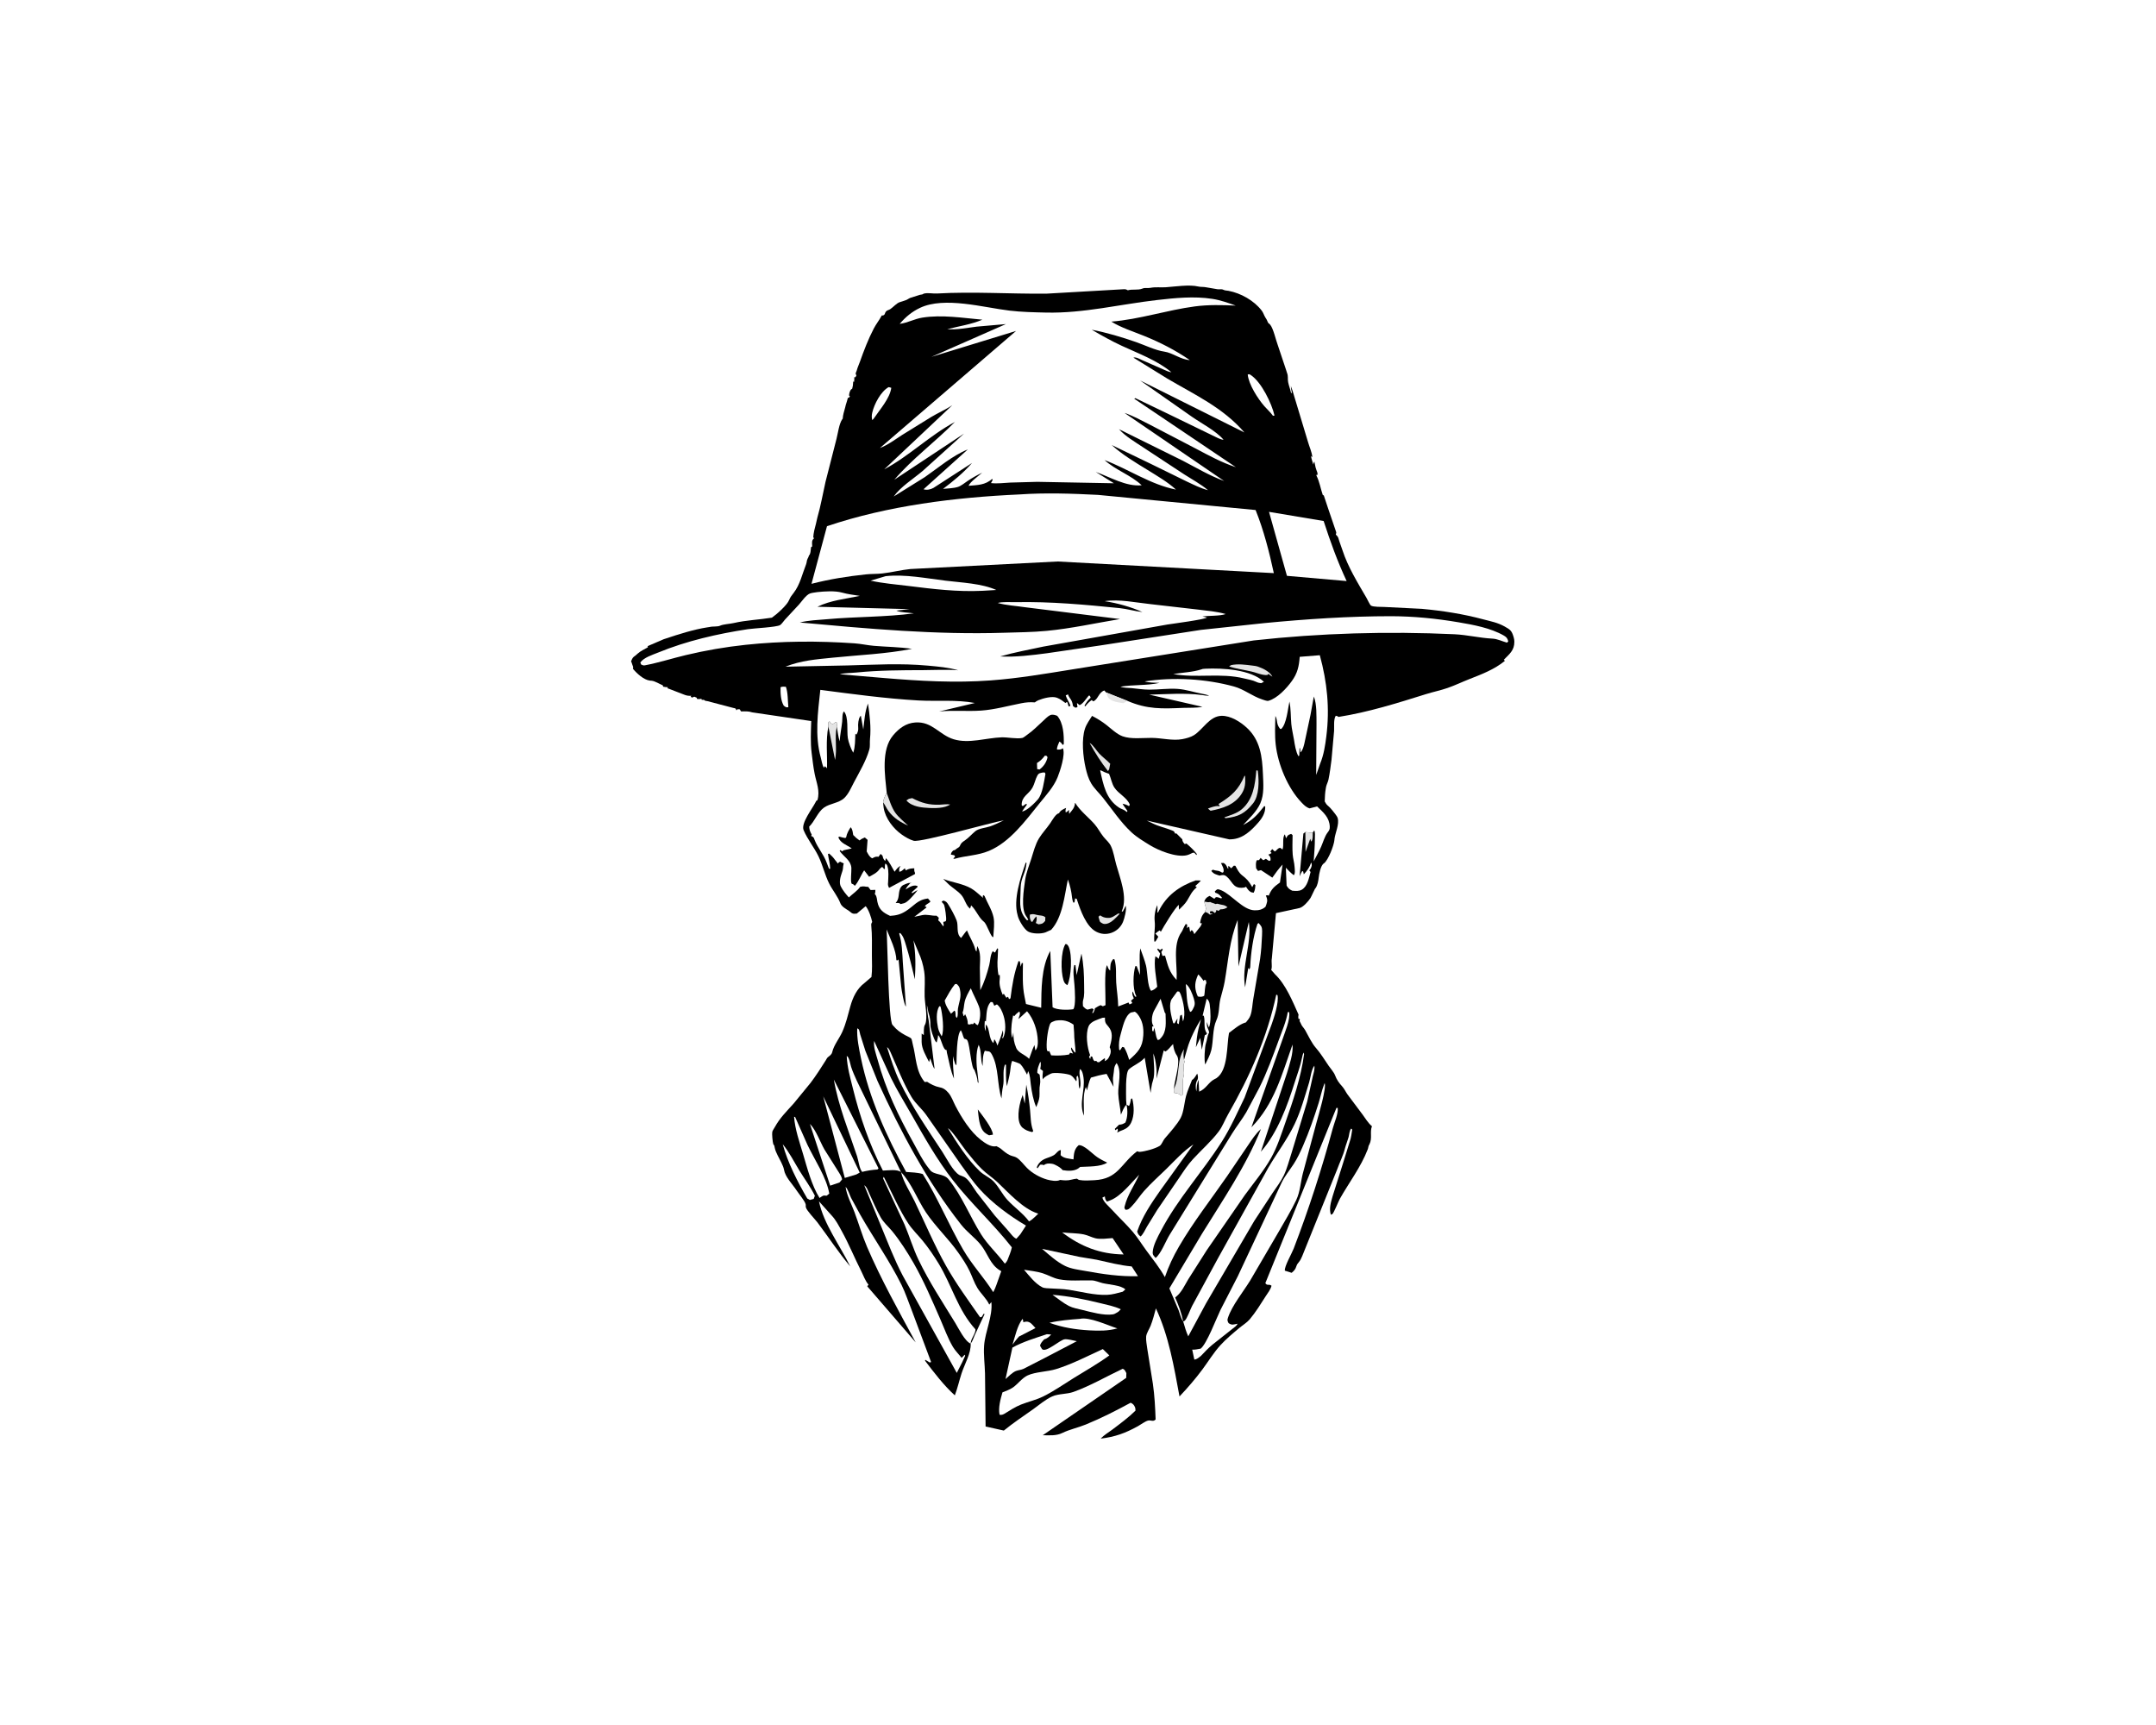 <svg version="1.1" xmlns="http://www.w3.org/2000/svg" style="display: block;" viewBox="0 0 2048 1638" width="1280" height="1024">
<path transform="translate(0,0)" fill="rgb(255,255,255)" d="M -0 -0 L 2048 0 L 2048 1638 L -0 1638 L -0 -0 z"/>
<path transform="translate(0,0)" fill="rgb(0,0,0)" d="M 922.031 1275.97 C 922.64 1284.69 916.081 1295.88 913.379 1304.28 C 911.142 1311.23 909.593 1318.22 907.011 1325.1 C 896.856 1316.02 886.885 1303.07 878.668 1292.15 L 879 1291.35 L 883.136 1293.86 L 884.474 1293.5 L 865.623 1243.14 C 862.619 1235.6 860.001 1227.5 856.406 1220.26 C 845.053 1197.4 829.775 1175.74 817.113 1153.46 L 808.5 1137.68 C 806.93 1134.43 805.64 1129.65 803.234 1127.02 C 804.158 1134.76 808.896 1143.64 811.671 1151.06 C 815.752 1161.97 819.003 1173.32 823.592 1184.02 C 836.86 1214.95 853.773 1245.16 869.822 1274.78 L 823.791 1221.5 L 825.017 1220 C 821.788 1216.2 820.216 1211.32 817.977 1206.9 C 811.637 1194.4 806.425 1181.47 799.633 1169.19 C 796.819 1164.1 794.052 1158.57 790.053 1154.33 L 777.956 1140.83 C 782.266 1162.13 798.136 1183.1 807.667 1202.66 C 796.42 1189.39 786.982 1174.69 776.483 1160.84 C 774.179 1157.8 766.332 1149.76 765.5 1146.53 C 765.247 1145.55 765.531 1144.48 765.271 1143.5 C 764.414 1140.28 758.736 1133.62 756.646 1130.4 C 752.792 1124.45 745.906 1117.9 744.693 1110.66 C 744.053 1106.83 740.472 1100.84 738.636 1097.06 C 737.554 1094.83 736.451 1092.5 735.948 1090.05 L 735.538 1088 L 734.542 1086.5 C 733.917 1084.54 733.168 1076.8 733.59 1074.86 C 733.881 1073.54 735.454 1071.35 736.134 1070.11 C 740.854 1061.5 747.437 1055.13 753.907 1047.91 L 769.928 1028.35 C 775.115 1021.56 779.736 1014.2 784.338 1007 C 784.901 1006.12 785.546 1004.67 786.339 1004 C 788.124 1002.48 789.954 1001.57 790.559 999 C 792.149 992.245 797.25 986.279 800.151 979.735 C 803.644 971.858 805.442 963.994 807.707 955.75 C 810.062 947.177 813.948 938.827 821.295 933.346 L 827.802 927.753 C 828.69 920.786 828.223 913.924 828.218 906.93 C 828.211 897.606 828.535 888.199 827.62 878.908 C 827.44 877.087 827.724 876.99 828.5 875.416 C 827.53 870.956 825.223 863.942 822.329 860.47 L 813.895 867.5 C 812.075 867.605 810.712 868.027 809.073 867 C 808.017 866.338 807.139 865.346 806.037 864.659 C 803.262 862.929 799.445 860.849 798.236 857.635 C 795.809 851.188 790.839 845.31 787.705 839.106 C 783.478 830.737 781.507 821.339 777.322 812.791 C 773.333 804.64 766.805 796.576 763.35 788.242 C 760.631 781.683 771.792 767.691 774.813 761.562 L 775.322 760.5 L 776.5 759.794 C 779.096 750.819 775.551 743.453 773.817 734.656 C 772.529 728.127 771.827 721.586 770.988 715 C 769.73 705.132 770.299 694.601 770.591 684.654 L 714.5 676.399 C 710.824 675.151 707.794 675.462 703.889 675.5 L 702.714 673.5 L 700.5 673.457 L 699.5 674.51 L 698.999 673 C 697.605 672.267 698.336 672.53 696.597 672.197 L 675.301 666.615 C 673.967 666.186 672.716 665.819 671.33 665.616 L 670 665.432 C 668.451 664.181 668.441 664.5 666.563 664.5 L 666.291 663.5 C 664.662 663.828 663.653 663.913 662.025 663.555 L 661.812 662.491 L 659.5 661.484 L 657.5 662.353 L 656.021 661.585 L 656.65 660.697 C 653.982 660.801 651.958 660.491 649.489 659.427 L 635.25 653.938 L 634.062 653.548 L 634.333 652.5 C 632.805 652.518 631.491 652.314 629.995 652.012 L 629.509 650.687 C 626.557 649.496 622.153 646.709 619.143 646.378 L 617.376 646.233 C 611.517 645.571 604.813 639.365 601.235 635 C 601.755 633.25 601.181 632.709 600.614 631 L 600 629.125 L 599.456 628 C 600.102 626.441 600.644 624.754 601.986 623.655 L 603.641 622.408 L 605.742 620.581 C 608.697 617.927 612.137 616.577 615.5 614.544 L 615.172 613.5 L 630.511 606.906 L 632.006 606.43 C 644.296 602.308 659.087 597.598 671.902 595.652 L 674 595.351 C 676.999 594.518 681.531 595.248 684.001 594.086 C 687.02 592.665 693.355 592.402 697 591.555 C 708.82 588.807 721.237 588.41 733.234 586.456 C 737.803 583.31 747.783 574.483 749.675 569.538 C 750.649 566.994 752.252 565.059 753.908 562.917 C 759.999 555.04 762.047 544.98 765.664 535.92 C 766.419 534.028 766.218 532.237 767.191 530.351 L 767.95 528.902 L 768.379 527.5 C 770.164 525.96 770.051 521.932 770.417 519.5 L 771.5 518.842 L 771.474 517.841 C 771.422 515.469 770.93 513.295 772.786 511.529 L 773.505 510.916 L 772.5 510.375 C 772.674 506.222 774.043 501.025 775.129 497.023 L 776.389 491.5 C 779.596 480.484 781.593 468.737 784.155 457.5 L 794.624 416.507 C 795.98 411.266 797.057 402.284 800.037 398.017 L 800.5 397.472 C 800.748 393.607 801.827 390.548 802.818 386.868 L 803.383 384.5 C 804.131 382.134 804.872 379.928 805.453 377.5 L 806.277 377.731 L 807.383 376.062 L 806.5 375.478 C 806.705 373.418 807.156 370.671 808.926 369.32 L 809.5 369 C 810.122 366.888 810.334 365.115 810.402 362.912 L 810.42 362.135 L 811.296 362.5 C 811.573 360.918 811.511 359.605 811.477 358 L 812.5 358.15 L 813.5 356.53 L 812.75 354.5 L 813.823 351.721 C 814.595 348.729 815.779 346.384 816.8 343.51 C 820.651 332.675 824.732 321.921 830.07 311.712 C 832.18 307.677 835.023 304.184 837.122 300.272 L 837.49 299.5 C 841.512 299.52 839.764 296.975 842.25 295.062 C 842.972 294.506 844.621 294.093 845.5 293.535 C 848.349 291.726 851.837 287.473 854.962 286.708 C 856.743 286.272 858.311 285.561 860.055 285.046 C 862.044 284.458 863.072 283.257 864.872 282.655 L 873.865 279.812 L 876 279.446 C 877.856 278.812 876.1 278.958 878.375 278.5 C 881.817 277.807 886.314 278.776 889.921 278.573 C 924.677 276.62 959.236 279.048 994 278.72 L 1067.09 274.527 C 1069.21 274.472 1069.49 274.48 1071.31 275.505 C 1075.81 274.249 1080.83 275.604 1085.02 273.952 C 1086.64 273.313 1087.26 273.317 1088.98 273.341 C 1090.33 273.359 1091.48 273.427 1092.82 273.172 C 1097.89 272.211 1102.44 272.973 1107.5 272.619 C 1116.37 271.998 1129.66 269.895 1138.35 271.94 C 1140.75 272.504 1143.16 272.134 1145.5 272.631 L 1156.43 274.5 C 1158.41 274.867 1160.09 274.032 1162.03 275.004 C 1163.74 275.863 1165.16 275.675 1167 276.028 C 1178.79 278.292 1191.05 285.184 1198.47 294.748 C 1200.05 296.788 1200.65 299.286 1202.02 301.417 C 1202.85 302.697 1203.56 303.738 1204.05 305.188 C 1204.76 307.234 1205.26 306.675 1206.5 308.124 C 1209.58 311.734 1212.07 323.246 1213.92 328 L 1221.61 351 L 1222.56 354 C 1223.87 357.247 1222.98 359.492 1223.61 362.736 C 1224.26 366.083 1225.57 369.23 1226.28 372.558 L 1226.45 373.5 L 1227.09 372.5 C 1226.5 370.309 1226.3 368.45 1226.19 366.179 L 1226.54 367.5 C 1226.96 368.763 1227.53 369.9 1227.89 371.201 L 1242.34 419.108 C 1243.74 424.127 1246.03 428.733 1246.63 433.981 L 1245.34 433.005 C 1245.76 435.575 1246.56 437.713 1247.25 440.204 L 1247.46 441 C 1247.72 439.851 1247.87 439.146 1248.5 438.132 L 1249.09 440.978 C 1249.46 442.863 1249.82 444.713 1250.57 446.5 C 1251.34 448.341 1251.61 448.901 1251.56 451 L 1250.77 450.5 L 1250.46 451.5 C 1253.3 456.759 1254.49 464.084 1256.49 469.874 L 1257.5 470.416 L 1261.34 481.986 L 1269.07 504.66 C 1269.57 505.909 1269.22 506.234 1268.88 507.5 C 1269.86 508.561 1270.94 509.476 1271.33 510.906 C 1272.39 514.777 1274.03 518.677 1275.28 522.542 C 1280.35 538.241 1289.82 553.566 1298.09 567.753 C 1298.88 569.102 1301.21 574.251 1302.3 574.986 C 1304.37 576.377 1312.23 576.18 1314.99 576.294 L 1350.71 578.078 C 1370.72 579.966 1389.63 582.877 1409 588.063 C 1416.36 590.033 1422.28 590.992 1429.19 594.801 C 1434.73 597.854 1436.09 598.964 1437.84 605.049 C 1438.28 606.565 1438.48 607.734 1438.49 609.317 C 1438.55 617.5 1433.86 620.983 1428.5 626.418 L 1429.49 627.5 C 1419.43 635.667 1407.88 640.057 1396 644.706 C 1388.97 647.457 1382.23 650.743 1375.04 653.235 C 1368.32 655.567 1361.37 656.945 1354.59 659.068 C 1327.29 667.623 1299.83 676.247 1271.5 680.727 C 1269.93 679.712 1270.81 680.103 1268.83 679.633 C 1266.64 683.077 1267.48 689.763 1267.26 694.028 L 1264.8 721.526 C 1263.97 727.651 1263.22 734.138 1261.95 740.171 C 1261.44 742.638 1260.15 744.77 1259.64 747.151 L 1259.41 748.5 C 1258.64 752.691 1258.49 756.753 1258.36 761 C 1259.16 762.368 1259.8 763.678 1261.01 764.727 C 1262.65 766.147 1264.17 767.613 1265.5 769.34 C 1266.82 771.06 1270.03 774.709 1270.62 776.668 C 1272.46 782.789 1268.27 790.873 1267.62 796.859 L 1267.58 797.58 C 1267.09 802.945 1261.78 816.536 1257.74 819.725 L 1257 820.245 C 1254.42 822.699 1253.05 829.657 1252.67 833.115 C 1252.33 836.209 1251.6 840.582 1249.78 843.154 C 1248.71 844.669 1249.22 843.667 1248.44 845.355 L 1245.81 850.795 L 1244.83 852.737 C 1242.77 855.878 1237.97 861.485 1234.24 862.291 L 1212.05 867.102 L 1208.14 910.016 C 1207.47 913.443 1208.58 917.065 1207.77 920.265 L 1207.5 921.011 L 1211.28 925.296 C 1221.39 934.915 1227.88 950.961 1233.5 963.466 C 1233.23 965.059 1233.11 965.879 1233.4 967.5 C 1234.45 967.5 1233.99 967.328 1234.79 968 L 1234.43 969.5 L 1235.47 971.5 C 1236.72 974.842 1238.18 975.444 1239.83 978.32 C 1242.9 983.697 1245.88 990.434 1249.96 995.064 C 1254.53 1000.24 1258.23 1006.45 1262.14 1012.15 C 1263.86 1014.65 1267.05 1018.2 1268.1 1020.95 C 1269.8 1025.38 1271.63 1028.01 1274.95 1031.68 C 1277.04 1033.98 1278.22 1036.77 1280 1039.29 L 1294.39 1058.5 C 1297.05 1062.07 1299.32 1066.07 1302.67 1069.01 L 1303.23 1069.5 C 1301.02 1075.01 1303.8 1080.81 1300.82 1086.68 C 1299.97 1088.35 1300.16 1087.67 1299.77 1089.33 C 1299.45 1090.7 1299.64 1090.32 1299.13 1091.65 C 1292.84 1108.07 1281.3 1123.21 1272.7 1138.5 C 1271.46 1140.7 1266.91 1152.02 1265.68 1152.89 C 1265.24 1153.2 1264.69 1153.3 1264.19 1153.5 C 1262.32 1147.73 1264.24 1141.63 1265.85 1136 L 1275.78 1104.54 L 1282.15 1084.02 C 1283.46 1080.4 1283.88 1076.46 1284.5 1072.68 L 1283.5 1071.69 C 1281.77 1073.72 1281.71 1077.43 1280.99 1080 C 1279.96 1083.67 1278.44 1087.19 1277.49 1090.88 C 1275.8 1097.5 1272.54 1103.93 1270.21 1110.41 L 1236.92 1193 C 1235.98 1195.14 1235.21 1196.89 1233.68 1198.69 C 1232.66 1199.89 1232 1200.75 1231.5 1202.29 C 1230.46 1205.49 1229.54 1206.51 1226.96 1208.71 L 1220.5 1206.69 C 1219.9 1202.67 1227.04 1190.5 1228.88 1185.7 C 1243.28 1148.19 1255.62 1109.92 1266.13 1071.13 C 1267.68 1065.44 1271.22 1057.89 1270.73 1052.14 L 1269.5 1052.06 L 1201.97 1218.5 C 1203.85 1221.47 1205.26 1218.9 1207.82 1221 C 1206.97 1224.53 1204.29 1227.88 1202.31 1230.93 C 1197.57 1238.28 1192.88 1246.06 1187.24 1252.75 C 1184.43 1256.08 1180.74 1258.18 1177.43 1260.94 C 1171.35 1266.01 1164.72 1271.51 1159.37 1277.37 C 1152.93 1284.41 1148.01 1292.6 1142.36 1300.24 C 1135.68 1309.28 1128.15 1317.99 1120.42 1326.14 C 1115.1 1297.61 1110.36 1269.02 1098.01 1242.49 C 1096.52 1247.99 1095.07 1253.7 1092.98 1259 C 1091.8 1262.01 1089 1266.1 1088.73 1269.25 C 1088.41 1272.91 1089.41 1277.48 1089.86 1281.17 L 1095.14 1314.17 C 1096.76 1325.4 1097.32 1336.67 1097.73 1348 C 1095.29 1350.55 1093.39 1348.37 1090.5 1349.07 C 1087.83 1349.72 1083.47 1352.98 1080.97 1354.36 C 1068.8 1361.09 1059.3 1364.48 1045.59 1366.2 C 1048.8 1362.68 1052.75 1360.54 1056.5 1357.7 C 1063.96 1352.05 1071.94 1346.21 1078.6 1339.63 C 1078.55 1338.64 1078.57 1337.45 1078.19 1336.5 C 1077.28 1334.2 1076.15 1333.08 1074 1332.11 C 1060.26 1339.61 1045.95 1346.85 1031.46 1352.78 C 1024.01 1355.83 1016.32 1357.33 1009 1360.87 C 1003.22 1363.67 996.824 1363.04 990.537 1362.98 L 1069.8 1308.5 L 1069.95 1304 C 1068.85 1302.01 1068.62 1300.76 1066.5 1299.84 C 1051.13 1307.07 1035.6 1316.16 1019.64 1321.85 C 1013.23 1324.13 1005.56 1323.42 999.5 1326.12 C 993.136 1328.95 987.129 1334.23 981.429 1338.26 C 971.987 1344.95 962.532 1351.23 953.544 1358.55 L 936.22 1354.67 L 935.67 1304.33 C 935.457 1295.63 934.188 1286.54 934.811 1277.88 C 935.766 1264.58 943.154 1249.8 941.707 1236.5 L 939.703 1238.91 C 937.198 1233.28 931.767 1228.58 928.478 1223.18 C 925.331 1218.02 923.556 1212.31 920.952 1206.9 C 918.062 1200.88 914.158 1195.11 910.339 1189.66 C 900.927 1176.21 888.788 1165.06 879.535 1151.29 C 871.519 1139.37 865.797 1123.36 855.919 1113.11 C 858.102 1122.37 864.613 1132.07 868.768 1140.71 C 878.648 1161.26 887.48 1182.35 898.695 1202.22 C 908.274 1219.2 919.883 1234.98 931 1250.95 L 932.5 1250.65 L 934.5 1247.48 L 935.24 1248 L 925.877 1268 C 924.593 1270.73 923.979 1273.59 922.031 1275.97 z"/>
<path transform="translate(0,0)" fill="rgb(228,228,228)" d="M 1239.98 790.06 C 1242.33 790.327 1244.65 790.721 1247.01 790.546 C 1246.88 793.283 1247.4 797.239 1245.5 799.178 L 1244.59 796.5 L 1240.15 808.983 L 1239.98 790.06 z"/>
<path transform="translate(0,0)" fill="rgb(255,255,255)" d="M 741.463 652.5 C 743.194 651.804 744.673 652.005 746.5 652.086 C 748.53 657.498 748.288 665.655 748.858 671.5 C 746.556 671.872 746.471 671.401 744.5 670.08 C 741.59 665.116 741.316 658.156 741.463 652.5 z"/>
<path transform="translate(0,0)" fill="rgb(255,255,255)" d="M 892.305 955.5 L 893.293 955.673 L 893.573 956.538 C 895.184 962.341 897.154 979.13 894.5 984.057 C 893.006 981.556 891.591 978.764 891.003 975.894 C 889.783 969.94 888.795 960.794 892.305 955.5 z"/>
<path transform="translate(0,0)" fill="rgb(255,255,255)" d="M 1126.42 934.5 C 1129.91 936.335 1132.98 944.685 1134.06 948.379 C 1135.36 952.801 1135.19 954.661 1133 958.5 C 1132.07 960.013 1132.25 960.297 1130.5 960.944 C 1126.99 953.992 1127.27 942.48 1126.42 934.5 z"/>
<path transform="translate(0,0)" fill="rgb(228,228,228)" d="M 1144.01 856.055 L 1144.7 856.225 C 1146.52 856.66 1147.75 856.92 1149.63 856.5 L 1150.47 856.938 C 1151.45 857.424 1152.13 857.496 1153.12 857.824 L 1154.64 858.5 C 1156 858.176 1156.11 857.985 1157.46 858.416 C 1161.21 859.615 1162.82 858.799 1166.01 861.5 C 1163.51 863.118 1162.15 863.455 1159.18 863.5 L 1157.5 864.962 L 1155.5 864.077 C 1155.11 865.713 1155.3 865.753 1154 867 L 1151.5 865.151 L 1149.36 865.5 L 1149.5 867.383 L 1152.28 867.5 L 1149.31 868.561 L 1148.16 867.628 C 1147.06 866.757 1146.26 866.33 1144.88 866.007 C 1144.98 864.254 1144.8 864.972 1145.5 863.247 C 1145.92 862.227 1144.12 858.38 1144.01 856.055 z"/>
<path transform="translate(0,0)" fill="rgb(228,228,228)" d="M 786.868 689.781 L 786.742 686 L 788 684.968 C 789.103 686.561 789.241 686.89 791 687.63 L 794 685.51 L 795.347 686.501 L 794.886 690.023 L 794.717 690.758 C 792.702 700.575 795.362 711.469 793.23 721.585 L 786.868 689.781 z"/>
<path transform="translate(0,0)" fill="rgb(255,255,255)" d="M 1138.13 925.5 L 1138.55 925.511 C 1140.36 927.374 1141.86 929.418 1143.4 931.5 L 1143.92 930.5 L 1145.5 930.781 L 1145.99 933.5 C 1144.28 936.114 1144.63 942.191 1143.94 945.5 L 1143.03 946.044 C 1141.26 946.711 1139.61 946.674 1137.83 946.207 L 1136.99 944.302 C 1134.39 937.289 1135.03 932.179 1138.13 925.5 z"/>
<path transform="translate(0,0)" fill="rgb(255,255,255)" d="M 971.268 1252.5 C 971.864 1253.25 971.561 1252.75 971.86 1254.29 L 972.109 1255.64 C 973.012 1255.41 974.053 1255.08 975 1255.06 C 978.897 1254.97 981.082 1258.61 983.601 1261.19 L 968.52 1268.97 L 968.302 1268.9 C 965.881 1271.41 963.865 1274.17 961.781 1276.95 C 964.268 1269.13 966.259 1259.05 971.268 1252.5 z"/>
<path transform="translate(0,0)" fill="rgb(228,228,228)" d="M 1169.52 631.5 C 1176.08 630.146 1182.95 631.12 1189.5 631.943 C 1191.41 632.184 1193.16 632.346 1195 632.98 C 1199.68 634.593 1206.6 637.97 1208.63 642.5 L 1207.08 641.5 L 1204.98 639.876 L 1203.79 640.922 C 1199.32 641.31 1193.73 638.823 1189.32 637.748 C 1182.13 635.998 1174.47 635.178 1167.5 632.742 L 1169.52 631.5 z"/>
<path transform="translate(0,0)" fill="rgb(255,255,255)" d="M 844.047 367.5 C 844.969 367.551 845.763 367.886 846.637 368.171 C 845.302 378.266 835.472 389.131 829.874 397.5 L 828.55 398.847 C 827.921 396.236 827.962 394.208 828.59 391.575 C 830.544 383.382 836.659 371.753 844.047 367.5 z"/>
<path transform="translate(0,0)" fill="rgb(228,228,228)" d="M 1115.14 1033.89 C 1121.02 1022.1 1117.33 1007.24 1124.77 996.282 C 1123.97 999.495 1124.11 1002.08 1124.54 1005.32 L 1124.7 1006.48 L 1125.35 1008.52 L 1124.92 1009.24 C 1123.32 1012.92 1125.41 1017.84 1124.43 1021.5 C 1123.42 1025.29 1123.48 1028.35 1123.47 1032.45 C 1123.47 1034.04 1123.94 1038.16 1123.45 1039.5 C 1123.25 1040.05 1122.48 1040.16 1122 1040.49 L 1121.02 1039.62 C 1119.35 1038.24 1117.29 1038.08 1115.23 1037.77 C 1115.11 1036.42 1114.95 1035.24 1115.14 1033.89 z"/>
<path transform="translate(0,0)" fill="rgb(255,255,255)" d="M 1185.23 355.5 C 1186.64 355.137 1186.8 355.135 1188 355.924 C 1198.2 362.587 1208.06 382.999 1210.66 394.5 L 1209.21 394.714 C 1206.75 391.263 1203.8 388.77 1201.05 385.623 C 1194.87 378.535 1186.06 364.863 1185.23 355.5 z"/>
<path transform="translate(0,0)" fill="rgb(255,255,255)" d="M 907.147 934.5 L 908.791 934.39 C 910.577 936.264 911.249 936.701 911.815 939.336 C 913.492 947.141 911.115 950.789 909.935 958 C 909.49 960.718 910.411 964.298 908.909 966.62 C 907.119 965.143 908.08 963.1 907.37 960.5 L 906.516 959.669 C 905.519 960.759 904.491 961.697 903.359 962.646 C 901.113 959.319 897.782 954.053 897.394 950.071 C 900.423 944.817 903.285 939.187 907.147 934.5 z"/>
<path transform="translate(0,0)" fill="rgb(255,255,255)" d="M 1118.29 941.5 L 1120.08 941.575 C 1120.7 942.505 1121.21 943.269 1121.59 944.328 C 1123.99 950.941 1126.75 963.262 1123.67 969.894 L 1122.66 963.5 L 1121.02 964.5 L 1119.7 972.5 C 1118.87 972.234 1119.45 972.46 1118.12 971.5 L 1118.5 967.101 L 1115.67 971.8 L 1114.5 971.633 L 1113.25 967.279 C 1112.11 962.217 1110.02 953.101 1113.16 948.54 L 1118.29 941.5 z"/>
<path transform="translate(0,0)" fill="rgb(255,255,255)" d="M 743.512 1086.58 C 749.681 1094.05 754.354 1103.45 759.437 1111.72 C 764.311 1119.63 769.905 1127.16 774.05 1135.5 L 772.947 1138.5 L 769.29 1139.52 L 766.819 1138.12 C 757.749 1122.56 748.204 1104.01 743.512 1086.58 z"/>
<path transform="translate(0,0)" fill="rgb(255,255,255)" d="M 1102.46 948.43 L 1106.37 961.5 L 1107.16 962.5 C 1107.27 970.534 1108.65 979.552 1102.59 985.844 C 1101.32 987.17 1101.41 987.5 1099.55 987.5 L 1098.44 984.726 L 1096.5 975.906 L 1095.59 979.5 L 1094.5 978.829 L 1094.41 974.5 L 1095.14 974.887 L 1095.78 974.5 C 1095.33 973.696 1094.92 973.093 1094.66 972.22 C 1093.49 968.255 1094.6 962.33 1096.74 958.92 L 1102.46 948.43 z"/>
<path transform="translate(0,0)" fill="rgb(255,255,255)" d="M 922.175 938.463 C 924.501 944.289 927.681 949.862 929.87 955.594 C 931.879 960.854 931.291 968.466 928.868 973.5 C 927.05 972.837 926.77 972.391 925.5 970.89 L 924.5 972.446 L 922.5 972.427 C 920.849 972.974 921.21 973.079 919.34 972.5 C 919.322 968.699 918.4 966.385 916.728 963 C 916.323 963.971 916.247 964.348 915.386 965 L 914.354 961.5 C 915.685 958.41 915.566 954.778 916.308 951.5 C 917.361 946.846 919.816 942.557 922.175 938.463 z"/>
<path transform="translate(0,0)" fill="rgb(255,255,255)" d="M 1142.51 635.143 L 1145 634.944 C 1161.34 634.213 1187.98 635.578 1200.63 647.375 L 1197.97 648.69 C 1196.13 648.449 1195.07 648.258 1193.36 647.448 C 1189.84 645.777 1185.64 645.102 1181.85 644.197 C 1159.48 638.638 1136.59 644.095 1114.5 640.001 C 1123.35 638.509 1132.9 638.298 1141.41 635.51 L 1142.51 635.143 z"/>
<path transform="translate(0,0)" fill="rgb(255,255,255)" d="M 1025.95 1252.43 C 1034.78 1250.35 1052.35 1258.68 1061.39 1261.52 C 1052.35 1263.98 1044.04 1263.86 1034.79 1263.38 C 1021.66 1262.6 1009.27 1260.69 996.879 1256.17 C 1006.44 1253.93 1016.19 1253.17 1025.95 1252.43 z"/>
<path transform="translate(0,0)" fill="rgb(255,255,255)" d="M 769.415 1067.5 L 769.678 1067.63 C 775.185 1073.29 779.15 1084.63 783.156 1091.6 L 795.324 1110.92 C 796.977 1113.66 799.422 1116.83 799.918 1120 L 797.5 1122.88 L 788.604 1125.94 L 769.415 1067.5 z"/>
<path transform="translate(0,0)" fill="rgb(255,255,255)" d="M 900.51 1071.5 C 903.299 1072.08 915.134 1089.85 918.071 1093.44 C 922.727 1099.14 927.461 1105.22 932.755 1110.32 C 937.355 1114.76 942.805 1118.23 947.458 1122.62 C 957.927 1132.51 971.516 1147.7 985.261 1152.18 L 986.285 1152.5 L 983.389 1155.33 C 981.491 1157.09 979.815 1158.68 977.5 1159.87 C 971.836 1152.3 963.663 1146.63 957.19 1139.75 C 952.202 1134.44 949.163 1127.65 944.209 1122.35 C 940.249 1118.11 934.73 1116.12 930.572 1112.13 C 918.866 1100.9 908.891 1085.22 900.51 1071.5 z"/>
<path transform="translate(0,0)" fill="rgb(255,255,255)" d="M 999.766 1229.58 C 1014.78 1230.77 1030.46 1233.88 1045.05 1237.51 C 1051.58 1239.14 1058.57 1240.43 1064.67 1243.35 L 1062.52 1245.5 L 1061.95 1245.91 L 1060.96 1246.5 C 1059.69 1247.28 1058.51 1247.98 1057 1248.2 C 1048.41 1249.46 1036.4 1246.02 1028 1243.94 C 1023.98 1242.94 1019.15 1242.12 1015.45 1240.25 C 1010.04 1237.51 1004.74 1233.1 999.766 1229.58 z"/>
<path transform="translate(0,0)" fill="rgb(255,255,255)" d="M 941.03 951.5 L 942.917 951.647 L 944.5 955.045 L 947 953.766 C 950.313 956.348 952.104 960.71 953.328 964.654 C 955.259 970.879 955.869 980.118 952.684 985.972 L 951.997 985.5 C 953.15 982.779 953.042 981.214 952.614 978.319 C 951.288 983.404 949.407 988.041 947.5 992.916 C 946.705 990.618 946.056 988.784 944.5 986.854 L 943.639 990.5 C 938.739 985.918 940.594 976.973 936.5 972.873 C 936.343 974.542 936.254 976.073 936.379 977.748 L 936.5 979.255 C 934.727 976.2 935.304 972.908 935.458 969.5 L 936.548 969.844 C 937.268 963.508 936.703 956.24 941.03 951.5 z"/>
<path transform="translate(0,0)" fill="rgb(255,255,255)" d="M 1008.92 1170.31 C 1015.64 1171.13 1022.95 1170.92 1029.5 1172.24 C 1033.32 1173.02 1036.79 1174.98 1040.55 1175.91 C 1045.25 1177.08 1052.02 1176.05 1056.89 1175.74 L 1067.36 1191.28 C 1044.91 1190.96 1026.69 1183.81 1008.92 1170.31 z"/>
<path transform="translate(0,0)" fill="rgb(255,255,255)" d="M 754.298 1060.5 L 755.284 1060.7 L 767.003 1087.13 C 773.75 1101.38 785.086 1117.94 787.745 1133.5 L 785.18 1135.5 C 781.707 1134.88 781.372 1135.75 778.5 1137.61 C 771.02 1125.81 766.771 1109.14 762.797 1095.78 C 759.368 1084.25 755.205 1072.55 754.298 1060.5 z"/>
<path transform="translate(0,0)" fill="rgb(255,255,255)" d="M 781.987 1041.08 L 816.659 1113.5 L 813.5 1115.27 L 802.478 1118.59 L 781.987 1041.08 z"/>
<path transform="translate(0,0)" fill="rgb(255,255,255)" d="M 1074.21 961.5 L 1078 960.727 C 1078.89 961.332 1079.64 961.846 1080.33 962.685 C 1085.27 968.707 1086.55 975.818 1086.01 983.432 C 1085.2 995.04 1080.76 999.219 1072.61 1006.46 C 1071.29 1002.19 1070.08 998.347 1067.73 994.5 L 1066 994.202 L 1063.94 997.5 L 1063.05 996.5 C 1062.58 991.324 1063.1 987.087 1064.53 982.095 C 1066.38 975.699 1068.45 964.656 1074.21 961.5 z"/>
<path transform="translate(0,0)" fill="rgb(255,255,255)" d="M 1047.24 966.5 L 1049.61 966.334 C 1049.34 972.739 1051.46 972.305 1054.31 976.906 C 1057.6 982.207 1055.57 988.997 1054.1 994.5 L 1054.47 995.242 C 1055.45 997.631 1055.26 999.774 1054.27 1002.09 C 1052.98 1005.09 1052.15 1006.43 1049.18 1007.72 C 1049.84 1006.23 1049.69 1006.25 1049.5 1004.75 L 1043.87 1008.79 L 1042.29 1008.5 L 1041.34 1007.38 L 1039.78 1007.69 C 1038.3 1006.63 1038.17 1005.18 1037.58 1003.5 L 1036.18 1003.08 L 1035.58 1005.67 L 1034.48 1003.5 L 1035.5 1001.99 C 1032.7 994.677 1030.96 981.9 1034.12 974.469 C 1036.11 969.814 1042.84 968.239 1047.24 966.5 z"/>
<path transform="translate(0,0)" fill="rgb(255,255,255)" d="M 968.235 960.5 C 969.797 962.991 967.873 964.801 967.5 967.68 L 975.596 960.267 C 982.023 967.772 985.498 978.586 985.829 988.472 C 985.931 991.516 985.686 995.191 983.517 997.5 L 982.618 992.375 L 980.902 996.27 L 977.559 1005.5 C 973.972 1001.51 967.279 1000.01 965.257 994.99 C 963.068 989.555 962.709 986.533 962.565 980.5 L 961.585 985.5 C 959.842 982.464 960.831 972.274 961.511 968.685 L 962.408 964.167 L 963.5 964.946 C 964.987 963.042 966.264 961.902 968.235 960.5 z"/>
<path transform="translate(0,0)" fill="rgb(255,255,255)" d="M 1001.84 969.5 C 1002.62 969.249 1002.63 969.218 1003.59 969.085 C 1009.77 968.222 1014.69 969.422 1019.77 973.005 L 1020.32 980.494 C 1020.25 986.936 1021.53 993.099 1021.67 999.5 C 1020.11 999.5 1018.88 995.867 1017.5 994.587 C 1017.05 996.834 1018.38 998.464 1019.33 1000.5 L 1016.5 999.694 L 1015.5 1001.38 C 1010.16 1002.4 1003.93 1002.55 998.5 1002.16 L 996.714 998.075 L 995.5 998.408 L 994.537 997.5 C 993.5 991.484 995.06 978.743 997.222 972.947 C 998.118 970.542 999.651 970.458 1001.84 969.5 z"/>
<path transform="translate(0,0)" fill="rgb(255,255,255)" d="M 792.074 1025.16 L 834.521 1109.55 L 833.5 1110.59 C 828.437 1110.92 823.855 1111.62 818.936 1112.86 C 816.267 1109.62 815.527 1102.19 814.147 1098.03 C 806.116 1073.83 796.437 1050.45 792.074 1025.16 z"/>
<path transform="translate(0,0)" fill="rgb(255,255,255)" d="M 841.319 547.029 C 859.704 545.054 879.874 549.092 898.239 551.335 C 913.38 553.185 932.453 553.897 946.399 560.164 L 933.152 560.941 C 909.082 562.069 886.769 559.301 862.962 556.343 C 850.835 554.835 838.926 553.925 826.958 551.302 L 841.319 547.029 z"/>
<path transform="translate(0,0)" fill="rgb(255,255,255)" d="M 989.861 1185.96 L 1025.6 1193.61 L 1041.84 1196.31 C 1053.03 1198.74 1063.51 1201.65 1075.01 1202.65 L 1080.97 1211.91 C 1064.31 1212.45 1047.26 1209.94 1030.9 1206.94 C 1024.67 1205.8 1017.62 1205.03 1011.89 1202.26 C 1003.82 1198.36 996.67 1191.72 989.861 1185.96 z"/>
<path transform="translate(0,0)" fill="rgb(255,255,255)" d="M 972.726 1205.81 C 978.527 1206.72 984.906 1207.37 990.5 1209.15 C 995.875 1210.86 1000.47 1213.8 1006.13 1214.88 C 1016.26 1216.81 1026.69 1215.65 1036.89 1215.91 C 1040.44 1216 1043.91 1217.65 1047.33 1218.5 C 1052.75 1219.85 1065.06 1220.46 1068.98 1224.5 L 1066.5 1226.67 C 1061.69 1227.93 1056.49 1229.49 1051.5 1229.66 C 1039.34 1230.07 1027.11 1226.66 1015.16 1224.79 C 1009.55 1223.91 1003.93 1223.96 998.283 1223.56 C 995.973 1223.39 992.226 1223.51 990.141 1222.47 C 983.422 1219.13 977.576 1211.42 972.726 1205.81 z"/>
<path transform="translate(0,0)" fill="rgb(255,255,255)" d="M 994.419 1267.02 L 998.5 1267.31 C 996.838 1269.26 994.466 1271.35 991.963 1271.84 C 990.221 1273.78 988.474 1275.35 987.954 1278 L 989.78 1281.13 C 993.645 1285.05 1006.88 1272.15 1011.53 1271.83 C 1014.84 1271.6 1019.57 1273.06 1022.9 1273.67 L 989.686 1290.98 L 972.268 1299.89 C 969.912 1300.99 967.379 1301.06 965 1301.99 C 961.771 1303.25 957.738 1307.36 955.142 1309.62 L 961.692 1279.74 C 971.782 1274.14 983.507 1270.68 994.419 1267.02 z"/>
<path transform="translate(0,0)" fill="rgb(255,255,255)" d="M 804.319 1003 L 804.588 1002.85 C 806.816 1004.46 807.636 1010.41 808.474 1013.05 C 809.928 1017.62 812.004 1022.02 813.933 1026.4 L 855.919 1113.11 C 852.319 1110.06 843.464 1111.5 838.667 1111.62 C 825.952 1087.11 816.795 1060.31 810.162 1033.55 C 807.691 1023.58 804.763 1013.31 804.319 1003 z"/>
<path transform="translate(0,0)" fill="rgb(255,255,255)" d="M 842.598 994.5 C 844.214 995.063 845.525 998.317 846.208 999.842 C 852.439 1013.77 858.037 1028.55 865.829 1041.68 C 869.673 1048.17 876.008 1053.06 880.277 1059.42 L 913.26 1106.64 C 918.803 1114.19 924.222 1122.22 930.5 1129.18 C 942.522 1142.52 959.159 1154.75 974.586 1163.85 L 969.232 1172.1 L 965.5 1176.31 C 962.926 1175.67 959.496 1170.75 957.631 1168.67 L 944.796 1154.15 L 927.77 1132.35 C 924.589 1128.05 920.082 1119.25 915.182 1117.39 L 911.393 1115.86 C 905.308 1112.47 899.024 1099.72 895.073 1093.71 C 880.73 1071.88 865.928 1050.55 854.589 1026.93 C 849.598 1016.53 846.167 1005.44 842.598 994.5 z"/>
<path transform="translate(0,0)" fill="rgb(255,255,255)" d="M 922.031 1275.97 C 916.518 1273.78 910.472 1261.34 907.404 1256.32 C 895.472 1236.83 882.448 1217.08 872.572 1196.5 C 867.37 1185.66 863.914 1174.07 859.291 1162.99 L 838.859 1119 L 839.5 1117.54 L 841.188 1120.9 C 848.075 1134.43 854.539 1149.4 862.88 1162 C 866.591 1167.61 871.884 1172.73 876.193 1177.94 C 881.912 1184.87 887.014 1192.39 891.682 1200.06 C 904.285 1220.77 909.868 1244.19 926.573 1262.39 C 926.938 1265.9 922.834 1270.56 922.229 1274.44 L 922.031 1275.97 z"/>
<path transform="translate(0,0)" fill="rgb(255,255,255)" d="M 820.929 1125.5 C 823.548 1127.22 824.646 1131.06 825.92 1133.82 C 829.314 1141.18 832.52 1148.8 836.469 1155.87 C 839.397 1161.11 843.747 1164.63 847.5 1169.19 C 854.879 1178.17 862.149 1189.51 867.883 1199.55 C 877.594 1216.54 885.408 1234.97 893.251 1252.89 C 897.003 1261.46 900.445 1271.13 905.229 1279.14 C 907.452 1282.86 910.781 1286.08 913.461 1289.5 L 916.383 1286.5 L 916.822 1287.5 L 914.026 1293.61 L 908.855 1303.77 L 857.405 1211.16 C 849.443 1195.93 843.524 1180.33 836.995 1164.5 L 820.929 1125.5 z"/>
<path transform="translate(0,0)" fill="rgb(255,255,255)" d="M 1047.57 1281.14 L 1053.77 1287.17 C 1042.86 1295.13 1031.21 1301.65 1019.77 1308.77 C 1010.14 1314.76 1000.68 1321.41 990.479 1326.37 C 983.842 1329.59 976.557 1331.16 969.731 1333.91 C 964.256 1336.11 959.23 1339.4 954.234 1342.5 C 952.384 1343.52 951.609 1343.81 949.5 1343.55 C 948.127 1336.8 950.37 1328.77 952.249 1322.27 C 955.522 1320.91 959.494 1319.57 962.369 1317.5 C 967.014 1314.16 971.014 1308.52 976.176 1306.15 C 983.623 1302.72 994.926 1302.72 1003.19 1300.16 C 1018.33 1295.47 1033.18 1287.75 1047.57 1281.14 z"/>
<path transform="translate(0,0)" fill="rgb(255,255,255)" d="M 830.351 988.5 L 846.407 1023.71 C 852.313 1035.8 859.533 1047.32 866.152 1059.02 C 878.018 1080 890.262 1101.61 905.103 1120.66 C 922.467 1142.95 943.733 1162.36 961.141 1184.52 C 960.356 1188.69 958.508 1192.7 956.992 1196.66 C 956.317 1198.15 955.717 1198.93 954.5 1200.03 C 947.391 1190.5 938.2 1182.14 931.924 1172.13 C 921.304 1155.18 913.702 1135.45 901.007 1119.84 C 896.366 1114.13 887.377 1116.09 883.459 1111.09 L 882.802 1110.19 L 881.824 1108.97 C 876.258 1101.91 872.139 1093.27 867.756 1085.41 C 853.346 1059.55 841.472 1034.98 833.61 1006.24 C 832.06 1000.57 829.579 994.402 830.351 988.5 z"/>
<path transform="translate(0,0)" fill="rgb(255,255,255)" d="M 1123.9 1254.9 C 1124.42 1254.66 1125.05 1254.58 1125.45 1254.17 C 1127.83 1251.77 1130.63 1243.54 1132.34 1240.27 L 1156.99 1194.86 L 1204.81 1108.84 C 1212.99 1094.81 1222.69 1082.24 1229.75 1067.46 C 1235.7 1055.02 1239.43 1041.2 1243.5 1028.05 C 1244.99 1023.23 1245.49 1015.99 1248.5 1011.99 C 1249.04 1015.38 1247.97 1018.46 1247.13 1021.73 L 1241.74 1045.94 L 1226.88 1094.82 C 1224.57 1101.78 1222.71 1109.43 1219.58 1116.03 C 1216.76 1121.96 1212.58 1127.31 1208.92 1132.75 L 1191.35 1159.57 L 1145.68 1237.61 L 1128.73 1269.05 C 1126.59 1264.58 1125.35 1259.64 1123.9 1254.9 z"/>
<path transform="translate(0,0)" fill="rgb(255,255,255)" d="M 814.308 976.5 C 814.793 976.833 815.419 977.022 815.762 977.5 C 816.358 978.33 816.809 981.288 817.11 982.344 L 822.012 997.837 L 833.569 1026.59 C 855.427 1074.48 880.357 1121.59 912.999 1162.98 C 918.59 1170.07 926.044 1175.21 931.645 1182.11 C 938.278 1190.27 940.442 1200.85 949.927 1206.47 L 951.122 1207.17 L 946.477 1220.26 C 945.621 1222.66 944.693 1224.84 943.5 1227.1 C 934.704 1213.17 923.464 1201.33 915.093 1187.04 C 901.339 1163.56 891.108 1137.95 876.519 1114.9 C 871.627 1113.37 865.836 1113.35 860.724 1112.91 C 842.103 1078.99 825.742 1043.04 817.848 1004.97 C 816.007 996.091 813.781 985.549 814.308 976.5 z"/>
<path transform="translate(0,0)" fill="rgb(255,255,255)" d="M 1205.45 485.965 L 1257.33 494.646 C 1263.77 514.441 1270.35 532.832 1279.18 551.687 L 1222.47 546.727 L 1205.45 485.965 z"/>
<path transform="translate(0,0)" fill="rgb(255,255,255)" d="M 1258.29 1028.5 C 1260.2 1033.29 1252.48 1058.93 1250.67 1065.57 L 1237.57 1114.37 C 1235.43 1122.76 1235.04 1131.69 1231.31 1139.58 C 1226.58 1149.58 1220.59 1159.26 1215.12 1168.88 L 1187.51 1216.11 C 1180.99 1226.72 1170.31 1239.76 1166.45 1251.4 C 1165.63 1253.88 1165.97 1254.26 1167.01 1256.5 C 1170.34 1258.75 1171.8 1257.76 1175.5 1257.07 C 1174.92 1258.96 1172.75 1260.2 1171.26 1261.48 L 1151.64 1277.01 C 1147.79 1280.21 1144.27 1283.93 1140.83 1287.57 C 1138.6 1289.27 1137.31 1290.78 1134.5 1291.13 L 1132.5 1281.71 C 1135.15 1281.85 1137.89 1281.19 1140.5 1280.75 C 1146.25 1276.38 1155.59 1251.65 1159.41 1243.82 L 1175.84 1211.88 L 1217.42 1123.1 C 1220.46 1116.79 1224.96 1111.33 1228.8 1105.5 C 1232.43 1099.99 1235.26 1093.79 1237.89 1087.76 C 1243.52 1074.82 1248.31 1061.03 1252.54 1047.57 C 1254.35 1041.82 1255.55 1035.55 1257.71 1029.97 L 1258.29 1028.5 z"/>
<path transform="translate(0,0)" fill="rgb(255,255,255)" d="M 1123.9 1254.9 C 1121.82 1252.24 1120.8 1247.46 1119.57 1244.24 L 1110.78 1223.5 L 1141.71 1171.7 C 1161.46 1139.73 1183.68 1107.18 1197.76 1072.19 C 1193.06 1076.05 1188.78 1082.86 1185.34 1087.87 L 1165.49 1117.12 C 1150.08 1139.33 1133.46 1160.52 1119.83 1183.95 C 1114.41 1193.27 1110.03 1202.59 1106.53 1212.81 C 1101.6 1203.96 1094.98 1195.74 1088.97 1187.6 C 1084.69 1181.8 1080.81 1175.43 1076.16 1169.94 C 1070.08 1162.77 1062.98 1156.25 1056.64 1149.24 C 1053.81 1146.09 1047.83 1141.12 1047.19 1137.26 L 1049.5 1136.14 C 1049.81 1138.72 1049.88 1139.05 1051.5 1141.06 L 1053.89 1140.19 L 1055 1139.73 C 1064.92 1135.79 1074.61 1123.17 1082.13 1115.53 C 1077.76 1125.29 1070.85 1134.96 1068.35 1145.48 C 1067.87 1147.5 1068.12 1147.18 1069.09 1148.82 C 1071.84 1148.96 1072.84 1147.74 1074.79 1145.77 C 1079.12 1141.38 1082.59 1135.72 1086.71 1131.05 C 1093.28 1123.62 1100.99 1116.85 1108.08 1109.89 C 1116.18 1101.92 1124.13 1093.06 1133.63 1086.75 L 1101.99 1130.74 C 1093.42 1142.98 1085.1 1155.24 1080.21 1169.5 C 1081.04 1171.85 1081.37 1172.71 1083.5 1174.2 C 1086.13 1171.71 1087.64 1168.08 1089.43 1164.96 L 1099.22 1149.04 L 1120.69 1117.61 C 1124.57 1111.81 1128.4 1106.02 1133.12 1100.85 C 1141.07 1092.13 1150.71 1083.79 1157.74 1074.38 C 1161.32 1069.58 1163.51 1063.54 1166.5 1058.32 C 1187.1 1022.35 1203.68 985.203 1212.35 944.5 L 1213.5 945.015 C 1215 951.719 1210.25 966.232 1207.93 972.739 L 1182.26 1042.25 C 1175.54 1056.12 1168.9 1071.12 1160.65 1084.09 C 1142.31 1112.92 1118.68 1138.42 1102.73 1168.89 C 1099.75 1174.58 1095.4 1182.42 1094.98 1188.9 C 1094.79 1191.81 1096 1192.52 1097.73 1194.57 C 1102.74 1190.74 1107.43 1178.41 1110.95 1172.73 L 1170.25 1076.63 C 1174.54 1069.7 1179.64 1063.33 1183.8 1056.3 L 1196.24 1032.94 C 1203.59 1018.17 1209.16 1002.85 1214.81 987.38 C 1217.97 978.702 1221.73 970.238 1223.25 961.093 L 1224.5 961.049 C 1226.09 967.798 1220.07 981.224 1217.91 988.057 L 1188.72 1070.51 C 1210.47 1048.46 1217.75 1020.14 1227.77 991.909 C 1228.66 1000.33 1224.9 1010.77 1222.53 1018.9 L 1197.71 1093.69 C 1213.64 1075.69 1222.87 1049.94 1230.02 1027.29 C 1232.33 1019.97 1235.23 1012.43 1236.7 1004.91 C 1237.08 1003 1237.49 1001.33 1238.16 999.5 L 1238.75 1001 C 1235.92 1022.93 1228.2 1045.57 1220.86 1066.4 C 1216.87 1077.71 1213.34 1089.1 1207.41 1099.6 C 1200.33 1112.15 1190.97 1123.26 1182.5 1134.85 L 1146.26 1187.31 L 1128.74 1214.86 C 1125.22 1220.68 1122.61 1226.98 1117.22 1231.39 L 1116.28 1232.14 C 1119.67 1239.86 1122.25 1246.62 1123.9 1254.9 z"/>
<path transform="translate(0,0)" fill="rgb(255,255,255)" d="M 776.533 562.164 C 783.462 561.439 793.097 560.774 799.854 562.653 C 805.371 564.187 811.078 564.887 816.735 565.757 C 803.402 568.628 788.81 569.972 776.502 576.094 L 864 578.349 L 851.446 579.755 C 855.482 581.644 863.469 581.602 868.13 582.366 C 840.894 585.988 813.068 585.448 785.671 587.914 C 777.171 588.679 768.076 588.914 759.814 591.047 C 824.729 596.967 888.435 602.827 953.721 600.79 C 967.149 600.371 980.769 600.275 994.143 599.006 C 1017.42 596.799 1040.79 591.611 1063.87 587.776 L 974.015 576.578 C 965.292 575.248 956.252 574.854 947.737 572.49 C 952.783 571.185 959.541 571.831 964.875 571.724 C 997.859 571.061 1030.78 574.1 1063.5 577.384 C 1070.75 578.112 1077.85 580.357 1085.19 581.11 C 1073.86 576.107 1061.54 572.662 1049.32 570.787 C 1063.56 568.682 1078.84 572.148 1093 573.619 L 1137.95 578.77 C 1146.8 579.924 1155.69 580.532 1164.3 583.012 C 1158.58 585.035 1148.54 584.396 1142.22 585.355 L 1146.5 586.288 C 1145.5 588.06 1112.7 592.378 1108.85 592.985 L 991.056 613.934 C 977.375 616.897 963.528 619.376 950.072 623.275 C 964.515 624.111 980.201 622.117 994.547 620.239 L 1045.25 612.838 L 1140.67 598.08 L 1201 591.617 C 1241.23 587.766 1280.99 585.079 1321.4 585.064 C 1343.17 585.146 1364.08 587.222 1385.5 590.854 C 1399.54 593.235 1416 596.241 1428.5 603.448 C 1431.13 604.964 1431.99 606.137 1432.71 609 L 1431.5 610.194 C 1426.97 608.933 1422.36 606.578 1417.68 606.359 C 1405.68 605.798 1393.71 602.774 1381.58 602.208 C 1318.27 599.255 1253.93 601.106 1190.91 608.094 L 1018.7 635.571 C 992.806 639.753 967.27 644.104 941.076 646.053 C 907.164 648.576 873.303 646.604 839.489 643.754 L 797.688 640.208 C 802.526 638.882 808.531 639.056 813.583 638.547 C 834.697 636.418 855.87 636.353 877.067 636.295 C 887.811 636.266 898.843 635.578 909.537 636.367 L 910.24 636.424 C 900.728 633.708 891.292 632.921 881.475 632.019 C 855.587 629.641 831.24 631.119 805.382 631.822 L 746.085 633.017 C 760.933 627.112 775.301 626.059 791.009 624.453 C 816.046 621.894 841.611 620.924 866.295 616.084 C 854.287 614.235 842.142 614.242 830.067 613.202 C 823.884 612.67 817.871 611.26 811.647 610.829 C 777.023 608.432 742.614 608.578 708.077 612.264 C 688.95 614.304 670.213 617.543 651.5 621.999 C 638.538 625.086 625.7 629.225 612.625 631.724 C 611.025 632.03 610.503 631.542 609.025 630.958 L 608.272 629 C 611.841 624.174 619.532 621.899 625.003 619.659 C 652.335 608.47 681.403 601.829 710.531 597.382 C 715.988 596.548 737.588 595.552 741.035 593.497 C 742.416 592.673 744.434 589.61 745.665 588.283 L 758.949 573.994 C 761.569 571.045 765.617 564.947 769.377 563.5 C 771.324 562.751 774.429 562.557 776.533 562.164 z"/>
<path transform="translate(0,0)" fill="rgb(255,255,255)" d="M 968.174 469.43 C 992.843 467.704 1018.33 468.573 1043 469.844 L 1192.7 484.221 C 1200.5 503.652 1205.59 523.745 1210.02 544.156 L 1004.64 533.098 L 864.826 540.256 C 855.839 541.132 847.125 543.462 838.209 544.45 C 833.002 545.027 827.714 544.793 822.5 545.344 C 804.98 547.195 787.944 549.904 770.855 554.305 L 785.562 499.588 C 843.462 480.05 907.327 472.197 968.174 469.43 z"/>
<path transform="translate(0,0)" fill="rgb(255,255,255)" d="M 1124.7 1006.48 L 1127.97 995.199 C 1130.18 987.236 1136.23 974.73 1140.89 967.881 C 1139.21 973.786 1137.64 979.389 1136.94 985.5 L 1135.96 994.518 L 1140.09 985.626 L 1141.62 996.857 L 1144.47 983 L 1145.7 982.506 L 1146.59 981.389 C 1142.7 976.603 1145.17 970.277 1143.5 964.555 L 1142.37 964.5 L 1146.23 948.333 C 1148.2 949.866 1148.81 951.59 1149.14 954 C 1149.88 959.393 1150.62 970.767 1148.35 975.782 C 1147.63 974.019 1146.92 972.344 1146.41 970.5 C 1146.3 973.231 1146.42 974.809 1147.62 977.276 C 1148.13 978.331 1148.35 979.36 1148.58 980.5 L 1148.14 981.226 C 1146.8 983.954 1146.64 987.561 1145.59 990.544 C 1144.28 994.235 1143.71 1007.19 1144.85 1010.88 C 1146.95 1006.51 1149.49 1001.92 1150.62 997.195 C 1152.66 988.62 1151.79 976.787 1155.37 969.06 C 1158.46 962.375 1157.6 955.372 1159.26 948.5 C 1160.59 942.963 1162.34 937.87 1163.32 932.163 C 1166.8 911.987 1167.85 893.014 1175.66 873.593 L 1176.4 917.789 L 1186.25 875.525 C 1189.34 895.572 1179.11 917.466 1182.72 937.546 L 1185.74 919.11 L 1186.61 920.5 C 1187.46 919.19 1187.56 919.296 1187.63 917.615 C 1188.15 905.124 1190.4 889.01 1194.5 877.215 L 1195.59 876.5 C 1196.37 877.536 1197.69 878.864 1198.23 880 C 1199.21 882.086 1198.91 886.067 1198.81 888.386 C 1198.5 895.81 1198 903.268 1196.96 910.627 L 1190.51 948.564 C 1189.61 953.668 1189.52 959.618 1187.74 964.454 C 1186.85 966.86 1185.11 968.932 1183.5 970.893 L 1182.71 971.116 C 1177.16 972.885 1172.09 977.406 1167.43 980.871 C 1165.13 993.103 1166.8 1016.13 1155.5 1023.85 L 1153.57 1024.86 C 1148.02 1027.63 1145.72 1033.95 1139.08 1036.67 L 1138.5 1025.53 C 1136.72 1029.29 1136.86 1032.45 1136.45 1036.5 C 1135.65 1033.56 1135.51 1029.08 1136.94 1026.37 L 1137.5 1025.4 C 1138.31 1023.53 1137.92 1021.32 1137.25 1019.5 C 1135.95 1021.4 1134.37 1024.56 1132.33 1025.5 C 1130.43 1030.47 1128.05 1035.54 1126.68 1040.67 C 1125 1046.96 1124.49 1055.97 1121.51 1061.61 C 1118.27 1067.75 1110.94 1075.84 1106.36 1081.17 C 1104.85 1082.93 1103.49 1086.93 1101.68 1088.1 C 1097.56 1090.76 1087.8 1093.41 1083 1093.81 C 1081.91 1093.9 1081.17 1093.61 1080.16 1093.28 C 1064.61 1104.98 1062.28 1119.65 1039.48 1120.76 C 1035.23 1120.97 1029.64 1121.36 1025.5 1120.58 C 1024.46 1120.39 1023.84 1119.89 1023 1119.29 C 1021.18 1119.49 1019.58 1119.76 1017.81 1120.24 C 1014.01 1121.27 1010.85 1120.99 1006.97 1120.5 C 1003.91 1122.22 998.039 1121.09 994.632 1120.14 C 987.823 1118.23 980.34 1114 975.392 1108.98 C 972.494 1106.03 969.328 1101.7 965.927 1099.46 C 963.998 1098.19 961.568 1098.01 959.5 1097.06 C 956.269 1095.59 953.698 1093.41 951.033 1091.14 C 949.67 1089.98 948.082 1089.23 946.5 1088.42 L 945.827 1088.57 C 941.032 1089.35 935.33 1085.26 931.695 1082.43 C 921.618 1074.59 913.374 1061.31 907.524 1050.06 C 905.373 1045.92 903.949 1041.34 900.897 1037.75 C 898.258 1034.65 895.756 1033 891.838 1032.33 C 888.512 1031.76 883.479 1029.26 880.73 1027.29 L 878.377 1027.5 C 869.676 1017.04 870.376 1004.09 867.007 991.514 C 866.682 990.301 866.197 986.915 865.543 986.153 C 864.727 985.203 861.16 983.748 859.837 983 C 855.116 980.331 851.937 978.17 848.449 973.966 L 847.794 973.27 C 843.812 968.83 843.023 893.559 842.17 882.557 C 845.688 891.152 851.238 902.475 851.5 911.834 L 852.69 911.979 L 853.549 911 L 856.016 936.523 C 856.345 939.765 858.687 953.945 860.575 955.931 L 857.642 914.428 C 857.05 905.237 856.949 895.319 854.13 886.5 L 855 885.878 C 858.316 889.083 859.289 893.468 860.634 897.737 C 863.963 908.295 866.331 919.17 869.022 929.903 C 869.781 917.484 869.948 905.177 867.68 892.886 L 872.409 904.159 C 875.112 909.85 876.968 916.278 877.895 922.5 C 879.092 930.54 878.039 938.32 878.32 946.346 C 878.575 953.641 881.382 966.058 878.938 972.5 L 878.436 973.41 C 877.245 975.87 877.642 980.136 877.559 982.9 L 875.481 981.5 L 875.467 989.455 C 875.507 995.968 879.712 1002.79 882.537 1008.5 L 883.607 1005 C 884.37 1006.84 886.411 1014.06 887.736 1014.88 L 882.163 969 C 881.151 964.107 880.813 959.465 880.482 954.5 C 881.306 957.184 881.365 959.921 882.258 962.568 C 883.402 965.955 883.848 970.155 883.803 973.719 C 883.762 976.921 886.949 986.564 888.785 989.073 L 889.738 989.995 C 890.368 987.647 890.994 985.457 891.079 983.008 C 894.099 984.946 895.542 997.647 899.25 997.139 L 899.257 997.976 C 899.313 999.262 899.622 1000.25 899.916 1001.5 C 901.737 1009.21 903.057 1016.93 906.209 1024.27 C 905.751 1017.2 904.783 1009.77 905.5 1002.71 L 905.593 1003.51 C 905.922 1006.13 906.507 1008.28 907.5 1010.72 L 908.529 1011.5 C 908.77 1005.16 908.515 982.65 912.693 978.333 C 913.851 980.337 914.223 981.798 914.926 984 L 915.866 986.276 C 917.298 986.806 918.315 986.724 919.009 988.164 C 921.475 993.278 922.465 1014.21 925.609 1016 C 927.067 1019.99 928.419 1023.21 928.682 1027.5 L 929.577 1028.5 L 928.567 1019.1 C 927.44 1011.49 926.619 999.283 929.678 992.129 C 932.715 998.919 931.053 1005.88 933.406 1012.33 C 933.621 1007.44 933.32 1002.23 935.5 997.759 C 939.172 998.971 939.951 997.073 942.406 1001.75 C 948.885 1014.09 947.066 1029.79 951.311 1043.12 C 951.679 1039.33 951.909 1035.47 952.734 1031.75 C 954.25 1024.91 952.069 1017.92 954.5 1011.09 L 955.599 1011.07 C 955.676 1017.74 955.219 1024.93 956.443 1031.48 C 957.614 1026.95 958.758 1022.42 959.479 1017.79 C 959.994 1014.48 960.05 1010.45 961.511 1007.43 C 963.238 1008.13 968.224 1009.49 969.361 1010.62 C 971.671 1012.93 974.056 1017.6 975.631 1020.5 L 976.66 1017.14 C 978.605 1020.94 978.646 1025.91 979.203 1030.13 C 980.101 1036.93 981.522 1045.08 984.369 1051.31 C 985.522 1048.2 987.079 1044.83 987.362 1041.5 C 987.692 1037.61 987.079 1033.57 987.91 1029.75 C 988.53 1026.89 987.844 1023.4 987.557 1020.5 L 985.371 1018.82 C 985.152 1015.17 986.584 1012.2 987.875 1008.87 L 988.608 1008.5 C 988.745 1010.91 988.677 1012.65 988.13 1015 L 988.74 1015.44 L 990.703 1017 C 990.55 1019.41 989.956 1022.72 990.595 1025 C 992.058 1022.37 995.711 1020.87 998.408 1019.47 C 1001.13 1018.07 1014.49 1019.54 1017.17 1021.1 C 1019.28 1022.33 1020.9 1024.85 1022.35 1026.81 C 1023.47 1024.47 1021.5 1022.79 1023.68 1021.5 C 1025.42 1025.81 1024.01 1029.06 1025.3 1033.5 L 1025.76 1033.5 C 1027.8 1026.98 1024.04 1020.26 1026 1015.14 C 1028.2 1016.79 1028.88 1020.72 1029.24 1023.33 C 1030.94 1035.56 1024.54 1047.71 1029.68 1059.5 C 1029.8 1051.77 1028.26 1039.11 1031.56 1032.19 L 1032.55 1035.5 C 1033.59 1031.49 1034.34 1027.02 1036.24 1023.33 C 1041.21 1021.84 1046.02 1020.59 1051.16 1019.79 L 1057.77 1032.02 C 1057.4 1028.31 1056.82 1024.7 1057.59 1021.02 C 1058.56 1016.4 1057.47 1013.72 1060.67 1009.5 C 1066.03 1017.09 1061.88 1029.94 1062.23 1038.5 C 1062.49 1044.99 1064.17 1051.91 1064.77 1058.49 C 1066.14 1055.47 1067.5 1051.25 1070.05 1049.02 L 1069.71 1044.61 C 1069.74 1039.47 1068.74 1018.58 1072.37 1015.4 C 1076.67 1011.62 1082.07 1009.81 1086.41 1005.45 L 1087.37 1004.46 L 1092.96 1037.83 C 1093.58 1034.12 1093.9 1029.71 1095.18 1026.2 C 1097.55 1019.71 1095.7 1007.51 1095.55 1000.31 C 1097.1 1004.23 1097.75 1008.35 1098.28 1012.5 C 1098.81 1016.55 1098.76 1020.27 1098.55 1024.32 L 1105.44 997.5 L 1107.01 998.5 C 1109.88 997.069 1111.94 993.643 1114.32 991.429 C 1114.69 995.246 1115.7 999.127 1117.92 1002.31 C 1121.83 1007.92 1115.71 1025.86 1115.21 1032.91 L 1115.14 1033.89 C 1114.95 1035.24 1115.11 1036.42 1115.23 1037.77 C 1117.29 1038.08 1119.35 1038.24 1121.02 1039.62 L 1122 1040.49 C 1122.48 1040.16 1123.25 1040.05 1123.45 1039.5 C 1123.94 1038.16 1123.47 1034.04 1123.47 1032.45 C 1123.48 1028.35 1123.42 1025.29 1124.43 1021.5 C 1125.41 1017.84 1123.32 1012.92 1124.92 1009.24 L 1125.35 1008.52 L 1124.7 1006.48 z"/>
<path transform="translate(0,0)" fill="rgb(0,0,0)" d="M 928.83 1053.55 C 932.403 1058.3 943.166 1071.76 943.148 1077.5 L 939.5 1078.11 C 938.123 1077.41 936.691 1076.66 935.5 1075.65 C 929.912 1070.95 929.679 1060.39 928.83 1053.55 z"/>
<path transform="translate(0,0)" fill="rgb(0,0,0)" d="M 1070.05 1049.02 L 1072.49 1050.26 C 1073.6 1048.18 1073.9 1045.79 1074.36 1043.5 L 1075.5 1043.07 C 1077.26 1050.17 1077.72 1058.93 1074.61 1065.77 C 1073.06 1069.18 1070.68 1071.36 1067.3 1072.79 C 1065.14 1073.53 1063.23 1074.43 1061.21 1075.5 C 1061.76 1073.75 1062.21 1073.53 1061.5 1071.76 L 1059.5 1073.29 L 1058.98 1072 L 1063 1068.02 C 1065.67 1067.89 1066.74 1067.41 1069.02 1066 C 1071.23 1060.99 1071.34 1054.3 1070.05 1049.02 z"/>
<path transform="translate(0,0)" fill="rgb(0,0,0)" d="M 974.866 1030.01 C 976.553 1038.03 977.666 1046.18 978.479 1054.33 C 979.157 1061.13 978.853 1066.54 981.164 1073.18 L 981.5 1074.12 L 980.5 1075.06 C 976.476 1074.08 974.039 1073.27 970.825 1070.5 C 970.057 1069.59 969.417 1068.66 968.922 1067.58 C 965.552 1060.19 968.557 1046.98 971.459 1039.79 L 973.44 1048 L 974.866 1030.01 z"/>
<path transform="translate(0,0)" fill="rgb(0,0,0)" d="M 1024.67 1087.5 C 1029.7 1087 1037.73 1095.75 1042.14 1098.76 C 1045.14 1100.81 1048.47 1102.48 1051.72 1104.08 C 1045.48 1108.24 1033.38 1107.67 1026 1108.15 L 1024.72 1109.26 C 1020.6 1112.35 1014.3 1112.02 1009.5 1111.21 C 1007.34 1108.82 1005.43 1107.69 1002.53 1106.27 L 1001.49 1105.77 C 1000.48 1105.41 1000.2 1105.27 999 1105.11 C 995.964 1104.7 993.959 1104.7 991.5 1106.42 C 989.897 1105.87 989.632 1105.86 988.044 1106.08 L 985.536 1109.5 L 984.823 1108.5 C 985.447 1106.97 986.046 1105.77 987.126 1104.49 C 991.276 1099.62 995.963 1099.92 1001 1097 C 1003.33 1095.66 1004.93 1092.36 1007.68 1092.09 L 1007.5 1096.98 C 1010.67 1100.22 1015.3 1100.14 1019.7 1100.98 C 1020.06 1096.1 1020.3 1091.56 1024.06 1088.04 L 1024.67 1087.5 z"/>
<path transform="translate(0,0)" fill="rgb(255,255,255)" d="M 1090.22 446.251 C 1099.37 451.955 1109.08 457.509 1117.06 464.808 C 1092.92 460.064 1072.11 445.425 1049.21 436.793 C 1059.73 446.354 1074.15 450.938 1084.5 460.705 C 1069.63 462.164 1054.58 452.914 1040.85 448.039 L 1058.11 458.806 L 985.306 457.441 L 959.66 458.149 C 953.654 458.454 947.332 459.338 941.359 458.623 L 942.878 455.831 L 942.5 454.562 C 936.047 460.606 928.33 460.485 920.043 461.215 C 921.557 457.408 929.701 451.714 932.977 448.754 C 928.124 451.069 923.658 453.597 919.188 456.571 C 916.486 458.368 912.986 461.319 909.963 462.277 C 905.764 463.608 900.207 463.692 895.799 464.137 C 905.686 456.663 915.197 448.916 923.357 439.53 L 886.644 463.246 C 883.82 464.756 880.384 465.501 877.272 464.5 L 919.337 426.657 C 904.569 432.62 891.523 443.943 878.523 452.95 L 848.917 471.378 C 855.607 462.01 867.62 454.611 876.391 447.161 L 915.756 411.627 L 849.504 455.461 C 866.638 435.483 888.479 419.429 907.046 400.587 C 883.361 413.199 863.594 433.006 839.94 445.575 L 904.654 384.599 C 898.151 388.995 891.176 391.864 884.501 395.896 L 856.773 413.035 C 850.037 417.397 843.354 422.464 835.823 425.343 L 965.161 314.133 L 884.784 338.745 L 955.528 307.615 L 927.705 310.045 C 918.474 311.191 909.158 313.217 899.828 312.439 C 910.789 309.647 922.787 307.902 933.18 303.438 C 914.492 301.774 894.811 298.527 876.162 301.472 C 868.63 302.661 861.947 306.554 854.608 307.404 C 860.257 300.875 866.064 295.932 873.912 292.206 C 897.11 281.19 934.416 291.905 958.941 294.824 C 970.382 296.186 982.148 296.415 993.664 296.679 C 1029.24 297.494 1063.88 288.825 1099 284.779 C 1116.2 282.798 1134.34 280.983 1151.55 283.651 C 1159.33 284.858 1166.45 287.408 1173.82 290.048 C 1160.87 289.477 1147.78 289.126 1134.89 290.84 C 1108.38 294.367 1082.37 303.137 1055.66 305.28 C 1064.9 311.027 1076.41 314.642 1086.53 318.737 C 1102.22 325.092 1116.22 332.24 1130.23 341.823 C 1121.29 341.25 1114.07 334.949 1106.01 333.779 C 1097.4 332.53 1087.54 327.624 1079.2 324.718 C 1065.57 319.966 1051.21 315.685 1037.04 312.975 C 1046.33 318.396 1055.7 323.654 1065.47 328.191 C 1081.38 335.583 1099.26 342.066 1112.76 353.368 C 1110.29 353.17 1107.58 351.693 1105.28 350.779 L 1085 341.894 C 1082.71 340.883 1078.94 338.598 1076.64 339.5 L 1108.94 359.455 C 1135.29 374.986 1161.57 386.839 1182.1 410.56 L 1083.04 361.183 L 1132.22 395.64 C 1141.53 402.124 1154.98 408.963 1162.27 417.465 C 1159.18 417.406 1154.89 414.734 1152.02 413.5 L 1110.35 393.263 L 1078.5 377.948 L 1077.41 378.5 L 1173.96 443.537 C 1160.5 439.124 1148.53 432.572 1136.07 425.972 L 1092 403.023 C 1084.23 399.139 1076.46 394.753 1068.19 392.009 L 1162.82 456.65 C 1149.16 451.672 1136.6 444.196 1123.76 437.5 L 1062.95 407.439 C 1068.78 414.011 1077.93 419.423 1085.22 424.258 L 1124.84 450.322 C 1132.32 455.151 1140.74 459.645 1147.52 465.386 C 1140.35 463.55 1133.64 460.067 1126.96 456.953 L 1093.23 440.415 L 1056.01 422.488 C 1066.31 431.836 1078.4 438.983 1090.22 446.251 z"/>
<path transform="translate(0,0)" fill="rgb(255,255,255)" d="M 1070.94 665.487 C 1089.87 673.631 1103.87 672.972 1124 672.124 C 1129.93 671.875 1136.38 672.338 1142.19 671.122 L 1091.65 659.557 C 1107.99 659.174 1125.31 657.792 1141.5 659.895 C 1143.04 660.095 1147.22 660.956 1148.5 660.403 C 1146.31 659.649 1144.36 659.206 1142.08 658.784 C 1134.31 657.347 1126.67 654.681 1118.73 654.116 C 1109.75 653.475 1100.61 654.878 1091.62 654.835 C 1086.07 654.809 1080.52 653.911 1075 653.389 C 1071.62 653.068 1067.48 653.25 1064.31 652.012 C 1076.57 649.963 1089.59 651.096 1101.46 648.387 C 1096.95 648.135 1091.61 648.359 1087.31 647.019 C 1114.48 642.664 1145.58 644.522 1172.25 651.858 C 1181.67 654.447 1189.57 661.039 1198.92 664.101 C 1200.28 664.547 1203.47 665.805 1204.81 665.444 C 1213.37 663.135 1222.22 653.478 1227.19 646.567 C 1232.54 639.133 1233.93 632.647 1234.61 623.653 L 1253.7 622.128 C 1260.69 647.686 1263.23 672.65 1259.9 699.092 C 1258.77 708.041 1257.51 716.587 1254.07 725 L 1250.25 735.848 L 1250.56 687.5 C 1250.46 679.796 1250.95 668.57 1248.01 661.334 L 1244.82 678.941 L 1238.97 706.236 C 1238.2 709.151 1237.51 712.443 1235.23 714.5 L 1235.02 710.5 L 1234.44 710.5 L 1234.19 717.5 L 1233.35 717.99 C 1230.88 713.676 1229.97 707.372 1229.19 702.469 C 1228.39 697.458 1227.1 692.563 1226.63 687.5 C 1225.98 680.467 1226.31 673.021 1224.83 666.125 C 1223.34 673.133 1222.11 687.4 1217.08 692.154 L 1215.98 692.092 C 1213.74 689.222 1213.32 687.398 1212.85 683.826 C 1212.63 682.2 1212.25 681.223 1211.5 679.794 C 1211.27 688.837 1210.79 698.058 1211.81 707.063 C 1213.94 725.761 1223.16 748.23 1236.24 761.907 C 1238.69 764.468 1240.56 766.474 1244 767.597 L 1251.1 765.733 C 1257.05 771.393 1262.83 776.135 1263.16 785 C 1263.25 787.621 1262.57 788.607 1261.02 790.636 C 1258.37 794.094 1256.76 799.854 1255 803.899 C 1252.92 808.698 1250.2 813.237 1247.88 817.929 C 1248.41 810.551 1249.03 803.144 1249.02 795.744 C 1249.02 793.496 1249.41 790.565 1248.42 788.529 L 1247.01 790.546 C 1244.65 790.721 1242.33 790.327 1239.98 790.06 L 1238.09 791.532 L 1234.5 832.133 C 1235.25 830.355 1235.96 828.742 1237 827.108 L 1237.86 827.5 L 1238.5 830.216 C 1241.7 826.884 1244.03 823.388 1245.5 818.99 C 1246.44 820.866 1246.11 822.547 1245.15 824.5 C 1244.67 825.476 1244.38 825.746 1243.74 826.5 L 1244.95 828 C 1243.28 833.711 1242.06 841.758 1236.5 844.871 C 1233.71 846.438 1230.57 846.026 1227.5 845.786 C 1224.79 844.466 1223.73 843.597 1222.17 841 L 1221.43 823.972 C 1223.85 826.44 1226.19 829.055 1229 831.086 C 1230.57 829.294 1229.87 825.473 1229.72 823.051 C 1229.49 819.149 1228.26 815.398 1227.95 811.525 C 1227.46 805.448 1227.81 799.103 1227.84 793 L 1226.5 791.831 C 1223.11 792.915 1223.33 793.092 1221.65 796 L 1220.5 792.275 C 1217.77 795.287 1219.83 802.621 1218.28 806.659 L 1216 805.003 C 1212.8 805.851 1213.34 807.387 1210.86 808.5 L 1208.5 806.269 L 1206.68 808.5 L 1207.85 810 C 1206.63 810.835 1206.12 811.098 1204.78 811.5 C 1206.84 813.842 1206.98 813.676 1206.91 817 L 1205.44 817.5 L 1202.47 815.5 L 1200 816.86 C 1199 816.115 1198.33 815.497 1197.5 814.593 L 1195.96 816.752 L 1193.9 816.798 C 1192.58 819.244 1193.05 821.823 1193.2 824.5 L 1195 827.032 L 1197.82 826.249 L 1208.6 833.376 C 1211.66 829.026 1214.65 824.817 1218.33 820.958 L 1215.84 837.984 C 1210.33 842.006 1207.78 844.016 1205.21 850.5 L 1203.88 850.056 L 1202.43 850.391 L 1203.02 851.789 C 1204.47 855.385 1203.39 857.529 1202.13 861 C 1199.04 863.837 1195.58 864.548 1191.43 864.391 C 1180.75 863.987 1170.23 849.887 1160.26 845.457 C 1159.59 845.156 1157.18 844.219 1156.47 844.469 C 1155.44 844.83 1154.76 845.823 1153.91 846.5 L 1154.5 847.76 L 1155.79 848.177 C 1157.97 848.956 1159.37 850.812 1160.84 852.5 L 1160 853.109 C 1158.3 852.522 1156.76 851.726 1154.94 851.957 L 1153.5 853.477 L 1149 850.704 C 1146.57 851.957 1145.39 852.68 1144.25 855.261 L 1144.01 856.055 C 1144.12 858.38 1145.92 862.227 1145.5 863.247 C 1144.8 864.972 1144.98 864.254 1144.88 866.007 C 1141.65 868.868 1140.8 871.871 1140 876 L 1140.8 876.978 L 1141.79 876.5 C 1141.14 878.514 1140.58 879.634 1139.15 881.218 L 1134.5 887.041 C 1133.73 885.319 1133.55 884.304 1132 883.139 L 1130.5 884.884 L 1129.67 880.153 L 1128.5 880.313 L 1127.49 881.5 L 1127.72 878 L 1126.37 877.359 C 1125.35 879.067 1124.4 880.677 1123.66 882.53 C 1123.3 883.43 1123.02 884.047 1122.45 884.843 C 1113.5 897.305 1118.58 916.163 1117.64 930.53 C 1110.57 923.068 1109.46 917.112 1106.68 907.5 L 1104.2 907.689 L 1103.13 904 L 1104.5 901.772 L 1104 900.761 L 1102 902.147 L 1100 900.754 L 1099.23 901.5 L 1102.03 905.5 L 1100.68 910.5 C 1099.65 909.484 1098.79 908.769 1097.5 908.092 C 1095.8 916.408 1098.36 928.495 1099.27 937 C 1097.3 939.087 1096.18 939.88 1093.5 940.892 C 1089.99 937.362 1089.97 922.394 1088.65 917.077 C 1087.28 911.525 1085.05 905.975 1083.15 900.574 C 1081.93 908.573 1082.93 917.69 1082.89 925.834 L 1079.76 917.5 L 1078.5 917.399 C 1076.3 924.263 1075.81 938.694 1079.04 945.236 L 1079.35 945.828 L 1079 946.806 C 1076.73 945.339 1077.46 943.58 1075.71 941.5 C 1075.32 944.422 1075.91 945.321 1077 948 L 1074.34 950.284 L 1075.62 952.5 L 1073 953.786 L 1072.5 952.985 L 1072 951.967 L 1062.18 955.746 C 1062.09 948.09 1060.77 940.616 1060.28 933 C 1059.78 925.25 1060.84 918.703 1058.67 911.052 L 1057.5 910.661 C 1054.39 914.386 1054.81 916.663 1054.59 921.5 C 1052.77 920.576 1052.4 918.353 1051.62 916.5 C 1048.58 921.471 1050.37 946.942 1050.13 954.5 L 1047.58 955.556 L 1045.55 954.5 C 1043.49 955.242 1041.86 956.347 1040.01 957.5 C 1039.84 959.264 1039.37 960.268 1038.5 961.804 L 1037.44 962 L 1038.89 958.601 L 1037.5 957.569 L 1033 958.744 C 1031.02 958.038 1030.14 956.978 1028.72 955.5 C 1028.63 953.587 1028.37 951.417 1028.92 949.568 C 1030.25 945.109 1029.84 940.343 1029.81 935.703 C 1029.75 925.247 1029.39 915.815 1027.28 905.499 L 1022.72 925.96 L 1021.58 916.5 L 1020.5 916.363 C 1018.85 922.139 1020.2 929.411 1020.63 935.303 C 1020.97 939.96 1022.16 955.293 1019.5 958.369 C 1014.28 959.144 1004.17 959.222 999.863 956.5 L 997.678 902.972 C 988.932 918.61 989.276 939.536 989.05 956.965 L 974.591 953.412 L 973.225 946.5 C 971.024 936.224 971.615 924.996 971.71 914.5 L 970.547 914.5 L 969.569 918 L 968.831 913 L 967.5 912.572 C 963.119 924.837 961.515 935.191 959.864 948 L 958.5 948.762 L 957.555 946.5 L 955.901 947.466 L 953.5 943.621 L 952.5 944.689 C 950.615 940.425 948.899 934.995 949.62 930.247 C 949.892 928.457 949.837 927.297 949.554 925.5 L 948.5 926.235 C 947.545 921.04 947.186 914.758 947.724 909.5 L 948.074 901 L 947.326 900.5 L 945.208 904.5 L 944.036 904 L 943.058 903.148 C 940.571 906.846 940.781 912.113 939.68 916.414 C 937.571 924.65 935.073 932.693 931.151 940.26 L 930.757 919 C 930.865 911.894 932.062 904.718 928.282 898.333 L 927.604 903.5 C 926.552 902.172 926.733 902.694 926.345 901.242 C 924.657 894.929 920.924 889.667 918.536 883.5 C 916.466 885.662 914.853 888.314 912.977 890.666 C 907.873 886.586 910.746 879.147 908.64 873.856 C 906.808 869.256 903.515 863.211 900.862 859 C 899.393 856.668 898.659 855.831 896 855.145 L 894.422 856.343 C 895.095 857.128 896.541 858.465 896.873 859.4 C 897.658 861.613 899.178 871.727 898.674 874 C 898.331 875.545 896.358 875.013 896.172 875.5 C 895.62 876.948 897.152 877.597 896 879.653 L 894.009 877 C 893.318 875.978 893.04 875.483 892.065 874.65 L 891.255 874 L 891.801 871.5 L 889.634 869.5 C 884.762 869.829 880.736 867.936 875.807 869.033 L 868.522 870.585 L 879.963 861.826 L 879.963 861.071 L 878.5 860.888 C 879.458 858.306 882.188 858.278 883.863 856 L 881.5 853.196 C 871.337 854.342 868.269 860.305 860.261 865.291 C 855.269 868.4 851.224 869.339 845.5 869.679 C 839.057 866.742 834.938 863.801 833.452 856.432 C 833.003 854.208 832.963 851.572 831.637 849.699 L 830.988 849 C 831.498 847.552 831.548 846.516 831.5 844.987 L 827 845.149 L 825.394 843.013 L 824.831 842.169 C 821.404 842.079 820.63 841.096 817 842.143 C 814.92 845.552 809.4 849.174 806.348 852.182 C 803.533 849.132 800.629 845.524 798.712 841.813 C 796.901 838.308 798.209 832.87 799.474 829.344 C 800.108 827.576 800.625 826.174 800.761 824.29 C 800.85 823.047 800.914 822.189 801.212 820.931 L 801.5 819.863 L 798 818.243 L 796.646 819 L 796 820.021 L 793.166 816.51 C 791.543 814.153 789.771 812.409 787.643 810.5 L 786.5 810.913 C 787.069 815.747 788.518 820.048 788.61 824.98 L 787.5 824.973 L 785.196 819 C 782.351 811.174 776.722 805.073 773.832 797.635 C 773.094 795.735 773.179 795.086 771.171 794.057 L 770.5 793.74 L 771.055 792.5 C 769.54 789.788 768.829 788.068 768.656 784.95 C 773.95 779.731 776.794 771.06 782.701 766.867 C 788.394 762.826 796.739 762.681 801.95 757.789 C 806.008 753.98 808.605 747.741 811.181 742.862 C 816.293 733.181 822.741 722.407 825.721 711.858 C 826.72 708.322 826.057 705.257 826.415 701.718 C 827.55 690.498 826.137 679.107 824.523 667.997 C 821.515 675.863 821.031 684.334 820.052 692.643 L 817.725 679.5 L 817.001 680.386 C 815.367 682.587 814.914 687.923 815.208 690.569 C 815.499 693.186 814.888 695.185 813.592 697.5 L 812.5 696.784 C 812.219 702.645 812.44 709.169 810.5 714.738 C 808.432 711.368 805.999 704.813 805.385 700.927 C 804.249 693.74 806.336 680.899 801.672 675.5 C 799.833 677.397 800.282 682.527 799.993 685.238 C 799.322 691.536 798.007 697.476 797.607 703.917 C 796.245 699.533 795.704 694.561 794.886 690.023 L 795.347 686.501 L 794 685.51 L 791 687.63 C 789.241 686.89 789.103 686.561 788 684.968 L 786.742 686 L 786.868 689.781 C 784.276 703.267 785.949 716.033 785.59 729.5 L 783.543 727.5 L 782.624 729 C 780.958 726.329 780.54 722.535 779.701 719.5 C 773.827 698.256 776.921 676.602 779.228 655.029 C 810.076 659.056 841.151 663.296 872.244 665.09 C 889.933 666.11 908.57 664.137 926.009 667.505 L 892.148 675.564 C 905.33 674.221 918.851 675.648 932.137 674.699 C 944.918 673.786 957.761 670.158 970.314 667.717 C 974.797 666.845 978.424 666.57 983 666.93 C 984.054 666.103 985.005 665.449 986.253 664.934 C 990.946 663.001 999.354 660.735 1004 662.515 C 1007.16 663.723 1009.41 665.466 1012.06 667.5 L 1013.44 666.5 C 1015.04 668.197 1013.96 669.263 1015.5 670.909 L 1016.81 670 C 1015.57 666.537 1013.42 663.883 1012.33 660.291 L 1014.5 659.313 C 1014.92 660.543 1015.31 661.544 1016.11 662.587 C 1017.93 664.988 1018.57 666.546 1019.12 669.537 L 1019.28 670.5 L 1021.5 671.964 L 1023.48 671.5 L 1023 667.478 L 1025.5 669.541 C 1028.68 668.391 1031.93 663.17 1034.19 660.5 L 1035.32 660.669 L 1036.04 662.5 C 1033.39 664.755 1031.91 667.029 1030.14 670 L 1030.88 670.737 C 1032.8 668.285 1034.45 666.483 1037 664.679 L 1038.5 665.934 C 1043.11 664.193 1043.51 657.482 1049 655.616 L 1050.66 657.458 L 1070.94 665.487 z"/>
<path transform="translate(0,0)" fill="rgb(228,228,228)" d="M 1050.66 657.458 L 1070.94 665.487 C 1069.86 666.405 1068.26 667.025 1067 667.687 C 1063.96 667.176 1060.33 666.795 1057.5 665.621 C 1052.57 663.576 1052.31 662.188 1050.66 657.458 z"/>
<path transform="translate(0,0)" fill="rgb(0,0,0)" d="M 862.904 838.5 L 866.006 838.357 L 864.5 838.794 C 862.743 840.666 861.288 842.224 860.211 844.572 L 864.5 842.111 C 867.074 841.017 868.884 840.421 871.5 841.291 L 871.5 842.385 L 866.063 847.266 L 866.5 848.259 C 868.166 847.059 869.836 846.153 871.65 845.205 L 869.86 847.581 C 867.425 850.315 862.357 856.665 858.829 857.67 L 857.5 857.988 L 855.545 858.5 C 853.983 857.02 852.857 857.498 850.793 857.5 C 854.713 852.97 852.982 848.975 854.951 844 C 856.454 840.203 859.433 839.778 862.904 838.5 z"/>
<path transform="translate(0,0)" fill="rgb(0,0,0)" d="M 1012.02 896.5 L 1013.37 896.611 C 1014.07 897.356 1014.76 898.04 1015.17 899 C 1018.74 907.276 1017.6 927.762 1013.94 935.5 C 1011.59 934.21 1010.93 933.145 1010.12 930.5 C 1007.59 922.241 1007.55 903.776 1012.02 896.5 z"/>
<path transform="translate(0,0)" fill="rgb(0,0,0)" d="M 1159.8 819.5 L 1162.36 819.456 C 1164.36 820.683 1164.89 821.74 1165.82 823.789 C 1166.26 824.782 1165.89 824.34 1166.85 824.991 C 1166.62 823.685 1166.54 823.404 1167 822.108 L 1169.55 824.526 L 1172 822.011 L 1173.5 822.131 C 1175.34 825.614 1176.84 828.811 1180.03 831.269 C 1184.13 834.433 1186.24 836.655 1188.78 841.145 L 1189.5 842.427 L 1191.08 839.5 L 1192.5 840.402 C 1192.31 843.1 1192.2 845.289 1190.85 847.708 L 1188.5 847.248 C 1186.34 846.068 1185.45 844.775 1184.11 842.796 L 1183.61 842.039 C 1182.24 842.93 1181.01 842.977 1179.4 843.02 C 1170.9 843.242 1170.48 836.408 1164.92 832.12 C 1162.68 830.398 1161.02 830.85 1158.5 831.447 C 1154.92 830.258 1153.12 830.088 1150.63 827 L 1152 825.846 L 1154.38 826.5 C 1157.03 826.881 1157.92 826.834 1160.34 828.282 L 1161 828.686 L 1162.17 828.15 C 1162.98 825.131 1161.11 822.215 1159.8 819.5 z"/>
<path transform="translate(0,0)" fill="rgb(0,0,0)" d="M 895.941 834.562 C 904.615 838.089 914.395 838.923 922.675 843.697 C 926.648 845.988 930.245 849.717 933.835 852.592 C 933.588 851.27 933.293 851.159 934 849.944 L 935.204 850.786 C 937.909 857.552 942.186 863.754 943.757 870.963 C 944.969 876.528 943.849 883.786 943.558 889.5 L 943.357 889.901 C 941.159 889.906 937.482 877.481 934.668 875.331 C 929.787 871.603 927.381 864.361 922.5 859.726 L 921.5 862.828 C 917.544 860.008 916.574 853.653 913.129 849.8 C 909.359 845.584 904.065 842.729 900.061 838.663 L 895.941 834.562 z"/>
<path transform="translate(0,0)" fill="rgb(0,0,0)" d="M 1135.8 836.01 C 1137.45 835.945 1139.03 836.056 1140.67 836.167 C 1139.26 838.037 1137.24 839.611 1135.5 841.191 L 1136 841.991 L 1136.9 842.5 C 1131.96 846.43 1130.71 850.246 1127.5 855.4 C 1125.59 858.474 1122.55 861.246 1120 863.811 C 1119.67 862.174 1119.76 860.97 1119.83 859.306 C 1116.79 860.869 1104.83 880.644 1102.66 884.832 L 1101.72 883.5 C 1100.01 884.337 1098.93 885.28 1097.51 886.5 L 1100.3 889.5 L 1097.65 893.97 L 1096.5 894.088 C 1095.86 887.686 1097.6 881.544 1096.84 874.588 C 1096.33 869.823 1097.29 863.851 1099.35 859.5 C 1099.48 861.424 1099.63 863.324 1099.45 865.25 L 1099.32 866.5 L 1100.15 866.273 L 1100.85 864.824 C 1108.22 850.056 1120.55 841.335 1135.8 836.01 z"/>
<path transform="translate(0,0)" fill="rgb(0,0,0)" d="M 808.039 785.5 C 809.954 787.563 809.959 790.176 810.476 792.897 C 812.367 794.91 814.222 796.525 816.5 798.067 C 818.165 796.644 819.503 796.019 821.5 795.214 L 824.117 797.5 L 823.279 808.5 C 824.75 811.115 825.756 813.606 828.5 815.033 C 830.166 814.127 831.374 813.384 833.347 813.448 L 834.5 813.588 L 836.5 810.843 L 838.286 812.5 C 838.847 814.632 839.103 816.094 840.893 817.565 L 841.5 814.886 C 844.805 818.291 847.309 823.643 849.752 827.772 C 851.461 825.58 852.825 823.357 855.5 822.3 C 853.785 824.803 854.037 824.966 854.311 827.841 C 856.438 827.371 857.143 826.531 858.757 825.155 L 859.5 824.514 L 860.421 826.5 C 863.228 824.806 865.248 824.654 868.488 824.5 C 868.444 825.834 868.343 826.861 868.859 828.129 C 869.369 829.377 869.298 828.323 869.036 830.029 L 844.5 843.118 C 843.773 841.583 843.425 840.784 843.493 839.033 L 843.61 837.759 C 843.781 833.127 844.411 826.962 842.965 822.5 C 842.522 821.134 842.186 820.668 841 820.003 C 840.428 821.742 840.534 823.194 840.545 825 L 839.859 825.242 L 838 823.149 C 836.926 823.908 836.059 824.49 835.287 825.571 C 832.878 828.941 829.124 830.608 825.568 832.561 L 820.875 826.457 C 817.775 830.996 815.57 837.302 812 841.145 C 811.07 840.089 810.667 839.668 809.267 839.246 C 807.51 838.717 808.98 826.738 808.724 823.993 C 808.043 816.695 801.71 813.773 797.687 808.163 L 798 807.153 L 800.357 808.5 L 800.925 807.5 L 809.082 805.621 C 804.202 802.183 798.521 800.781 796.268 795 L 797.5 794.443 C 799.319 795.126 801.097 795.436 803 795.762 L 803.793 795 C 804.466 791.271 806.089 788.656 808.039 785.5 z"/>
<path transform="translate(0,0)" fill="rgb(0,0,0)" d="M 1021.11 762.5 L 1021.47 762.556 C 1026.05 770.045 1033.82 775.888 1039.63 782.488 C 1042.91 786.22 1045.06 790.668 1048.13 794.5 C 1050.77 797.809 1053.59 799.676 1055.46 803.804 C 1057.84 809.098 1058.75 815.345 1060.3 820.959 C 1063.84 833.769 1071.25 851.667 1065.79 864.711 L 1065.5 865.34 L 1066.5 865.639 L 1068.76 861.338 L 1069.32 860.005 C 1070.42 863.457 1068.1 872.244 1066.72 875.5 C 1064.66 880.38 1060.66 884.122 1055.64 885.829 C 1050.72 887.504 1045.89 887.128 1041.24 884.704 C 1031.68 879.712 1026.36 864.436 1023.12 854.593 L 1022.76 853.5 L 1021.25 853.096 L 1020.68 856.899 L 1019.5 857.058 C 1018.97 855.491 1018.53 854.099 1018.36 852.445 C 1017.77 846.537 1016.47 840.709 1014.38 835.133 C 1011.11 850.657 1009.43 871.035 998.461 882.987 L 997.064 883.587 L 993.201 885.336 C 988.925 886.968 980.458 886.825 976.52 884.525 C 972.85 882.382 968.041 874.286 966.937 870.214 L 966.659 869.12 C 962.311 854.202 969.386 833.558 974.376 819.02 L 975.138 819.5 L 974.607 822.849 C 973.889 827.899 971.508 831.778 970.322 836.638 C 969.409 840.38 969.495 844.551 969.346 848.381 C 968.944 858.705 968.041 865.817 975.5 873.87 L 976.82 873.5 L 976.316 872.521 L 975.5 870.981 L 974.877 870.176 C 969.511 862.893 972.521 844.718 973.72 836 C 974.713 828.778 977.416 822.436 979.604 815.534 C 981.625 809.164 983.45 801.711 986.972 796 C 990.018 791.061 994.365 786.466 997.7 781.577 C 999.6 778.791 1002.74 772.789 1006 772.164 C 1007.1 769.659 1010.29 768.135 1012.72 767.169 C 1012.13 768.904 1011.95 769.709 1012.39 771.5 C 1013.94 770.526 1013.44 770.949 1014.69 769.793 L 1015.5 769.014 C 1015.41 770.419 1015.42 771.337 1015.66 772.755 C 1018.34 769.457 1020.98 766.96 1021.11 762.5 z"/>
<path transform="translate(0,0)" fill="rgb(228,228,228)" d="M 1062.09 867.5 L 1063.71 867.574 C 1060.59 870.983 1055.82 876.325 1051.1 877.237 C 1048.17 877.802 1047.39 876.993 1045.06 875.5 C 1044.28 873.954 1043.93 872.167 1043.46 870.5 L 1045 869.195 C 1047.11 870.517 1048.65 871.341 1051.16 871.549 L 1052 871.607 C 1056.14 871.97 1058.58 869.582 1062.09 867.5 z"/>
<path transform="translate(0,0)" fill="rgb(228,228,228)" d="M 978.269 868.5 C 980.245 868.031 981.379 867.834 983.358 868.372 C 984.575 868.702 985.648 868.969 986.907 869.137 C 989.291 869.454 991.066 869.393 993.002 871 L 992.821 874.5 C 990.377 877.27 990.186 877.177 986.5 877.726 L 983.932 876.5 C 984.718 874.11 985.031 872.753 984.5 870.193 C 982.907 871.606 982.022 872.984 980.973 874.798 L 980.573 875.5 L 979.5 874.967 C 978.257 872.446 978.092 871.306 978.269 868.5 z"/>
<path transform="translate(0,0)" fill="rgb(0,0,0)" d="M 842.31 753.005 C 840.693 736.298 836.694 712.068 848.375 698.219 C 853.969 691.586 860.525 686.631 869.445 686.001 C 885.602 684.86 892.197 697.835 906.001 701.986 C 920.456 706.333 936.788 700.629 951.36 700.125 C 957.264 699.921 965.601 701.84 971.163 700.682 C 972.252 700.455 974.707 698.391 975.671 697.723 C 981.021 694.013 985.623 689.341 990.4 684.942 C 992.222 683.264 995.25 680.082 997.5 679.082 C 999.759 678.078 1002.22 678.857 1004.29 679.705 C 1010.2 686.653 1010.66 697.845 1010.5 706.51 L 1009.5 707.397 L 1008.68 706.26 C 1007.47 704.66 1008.02 705.224 1006.32 704.126 C 1005.49 706.303 1003.74 709.515 1004.09 711.746 C 1006.68 711.73 1007.48 711.983 1009.67 710.5 C 1012.21 716.403 1007 732.122 1004.61 738.058 C 1000.83 747.406 993.53 755.256 987.267 763.011 C 974.158 779.244 959.391 799.576 939.5 807.928 C 928.502 812.547 917.66 812.299 906.613 815.538 L 905.5 815.227 L 907.259 813.5 L 906.5 812.106 L 903.225 811.5 C 903.552 809.434 904.082 809.109 905.5 807.522 L 906.195 807.407 C 907.449 807.088 907.999 806.414 909 805.651 C 910.033 804.864 911.253 804.564 911.758 803.319 C 912.897 800.509 914.053 799.694 916.5 798.071 C 919.928 795.796 923.198 791.941 926.506 789.241 C 929.841 786.519 936.395 786.11 940.593 784.663 C 945.039 783.131 949.294 780.975 953.521 778.928 C 940.876 781.116 874.801 800.139 867.894 798.351 C 864.316 797.425 859.737 794.678 856.704 792.554 C 848.594 786.873 841.028 777.151 839.431 767.172 L 839.102 764.473 L 838.829 761.808 C 839.527 758.353 840.453 756.003 842.31 753.005 z"/>
<path transform="translate(0,0)" fill="rgb(255,255,255)" d="M 992.532 717.5 L 994.139 717.689 L 995.087 719 C 994.046 723.761 991.393 727.752 987.5 730.634 L 985.231 730.321 L 985.031 724.5 C 987.924 722.747 989.77 721.009 991.874 718.349 L 992.532 717.5 z"/>
<path transform="translate(0,0)" fill="rgb(228,228,228)" d="M 842.31 753.005 C 844.583 758.976 846.762 766.566 850.475 771.755 C 853.671 776.219 858.643 780.167 862.628 783.99 C 855.194 780.682 848.787 776.684 843.883 770 C 841.972 767.395 840.824 764.411 838.829 761.808 C 839.527 758.353 840.453 756.003 842.31 753.005 z"/>
<path transform="translate(0,0)" fill="rgb(228,228,228)" d="M 863.375 758.5 L 866.5 757.847 C 875.498 762.514 882.644 764.505 892.673 764.099 C 895.791 763.973 899.628 763.304 902.627 763.962 L 900.5 765.062 C 894.56 767.967 884.105 767.454 877.5 766.829 C 871.794 766.289 864.735 764.627 860.999 760.031 L 863.375 758.5 z"/>
<path transform="translate(0,0)" fill="rgb(255,255,255)" d="M 990.683 733.5 L 992.57 733.58 L 993.062 735 C 991.742 741.855 990.439 753.636 985.893 759.05 C 983.049 762.436 975.026 770.286 970.86 770.5 L 972.916 767.5 L 975.634 763.832 L 974.5 763.36 L 971.5 765.485 L 970.5 764.634 C 970.256 756.108 977.029 754.524 980.759 747.882 C 982.792 744.262 983.419 739.942 985.44 736.355 C 986.821 733.903 988.14 734.138 990.683 733.5 z"/>
<path transform="translate(0,0)" fill="rgb(0,0,0)" d="M 1037.35 679.744 C 1042.41 682.364 1046.9 685.111 1051.37 688.661 C 1055.75 692.141 1061.01 697.183 1066.32 699.109 C 1074.41 702.047 1085.47 700.563 1094.08 700.639 C 1103.4 700.72 1113.99 703.571 1123.08 701.833 C 1126.67 701.147 1131.04 700.026 1134.14 698.073 C 1142.77 692.628 1148.86 680.038 1160.24 679.697 C 1168.88 679.438 1178.13 685.287 1184.29 690.953 C 1197.22 702.847 1198.99 718.534 1199.67 735.078 C 1200.05 744.215 1200.99 754.076 1197.24 762.669 C 1193.79 770.587 1186.58 777.183 1180.81 783.446 C 1189.72 778.757 1194.09 774.174 1200.22 766.322 L 1201 765.311 L 1201.85 766 C 1202.05 771.769 1199 776.779 1195.29 781.012 C 1188.4 788.867 1180.7 796.324 1169.85 796.949 L 1167.71 797.044 L 1089.3 779.151 L 1094.72 781.763 C 1100.83 784.827 1107.05 785.99 1113.26 788.516 C 1115.38 789.379 1115.36 789.469 1116.19 791.5 L 1117.5 791.389 L 1123.05 796.963 C 1123.21 799.168 1124 799.886 1125.38 801.5 L 1127 800.957 C 1130.69 804.132 1133.93 807.163 1136.94 811 L 1136.5 811.904 L 1134.5 809.727 C 1132.44 809.79 1133.35 809.544 1131.57 810.422 C 1130.23 811.083 1128.95 811.726 1127.48 812.072 C 1117.35 814.462 1100.48 807.645 1091.91 802.324 C 1086.1 798.726 1079.85 795.005 1074.83 790.359 C 1064.34 780.653 1056.4 768.356 1047.5 757.282 C 1043.9 752.803 1039.48 748.77 1036.52 743.834 C 1033.86 739.394 1032.39 734.183 1031.24 729.174 C 1028.81 718.613 1027.17 702.223 1030.64 691.797 C 1032.03 687.608 1035.03 683.486 1037.35 679.744 z"/>
<path transform="translate(0,0)" fill="rgb(228,228,228)" d="M 1035.08 705.5 C 1037.9 706.652 1041.74 712.973 1044.07 715.44 C 1047.36 718.931 1051.31 721.692 1054.6 725.222 L 1053.57 730.5 L 1052.46 732.156 C 1045.76 723.634 1040.31 714.974 1035.08 705.5 z"/>
<path transform="translate(0,0)" fill="rgb(228,228,228)" d="M 1193.38 731.5 L 1194.74 731.688 L 1194.89 732.721 C 1196.03 741.626 1196.16 755.519 1190.3 762.823 C 1182.66 772.355 1176.5 775.495 1164.5 776.874 C 1163.52 776.72 1164.05 776.898 1163 776.152 C 1168.65 774.028 1174.82 772.473 1179.49 768.5 C 1190.4 759.225 1192.3 744.966 1193.38 731.5 z"/>
<path transform="translate(0,0)" fill="rgb(228,228,228)" d="M 1182.24 736.5 L 1182.72 737 C 1183.11 743.499 1182.96 748.321 1179.22 754.027 C 1172.55 764.223 1161.4 767.633 1150 769.857 C 1148.86 769.111 1148.36 768.683 1147.5 767.688 C 1150.59 766.652 1154.17 765.108 1157.48 765.423 L 1158.77 765.574 L 1157.47 763.475 C 1169.98 755.6 1176.27 750.279 1182.24 736.5 z"/>
<path transform="translate(0,0)" fill="rgb(255,255,255)" d="M 1045.02 731.5 C 1045.86 731.493 1045.47 731.41 1046.37 731.866 C 1048.5 732.937 1050.48 733.805 1052.76 734.521 L 1053.5 734.748 C 1055.32 738.854 1056.08 744.046 1058.51 747.755 C 1062.52 753.886 1070.41 757.125 1073.2 764 L 1072.5 765.488 C 1070.31 764.23 1068.81 763.65 1066.32 763.189 L 1067.5 765.167 L 1070.96 770 L 1070.5 771.099 C 1069.22 770.108 1068.19 769.273 1066.68 768.641 C 1065.35 768.082 1064.23 767.685 1063 766.877 C 1050.45 758.625 1048.08 745.104 1045.02 731.5 z"/>
</svg>